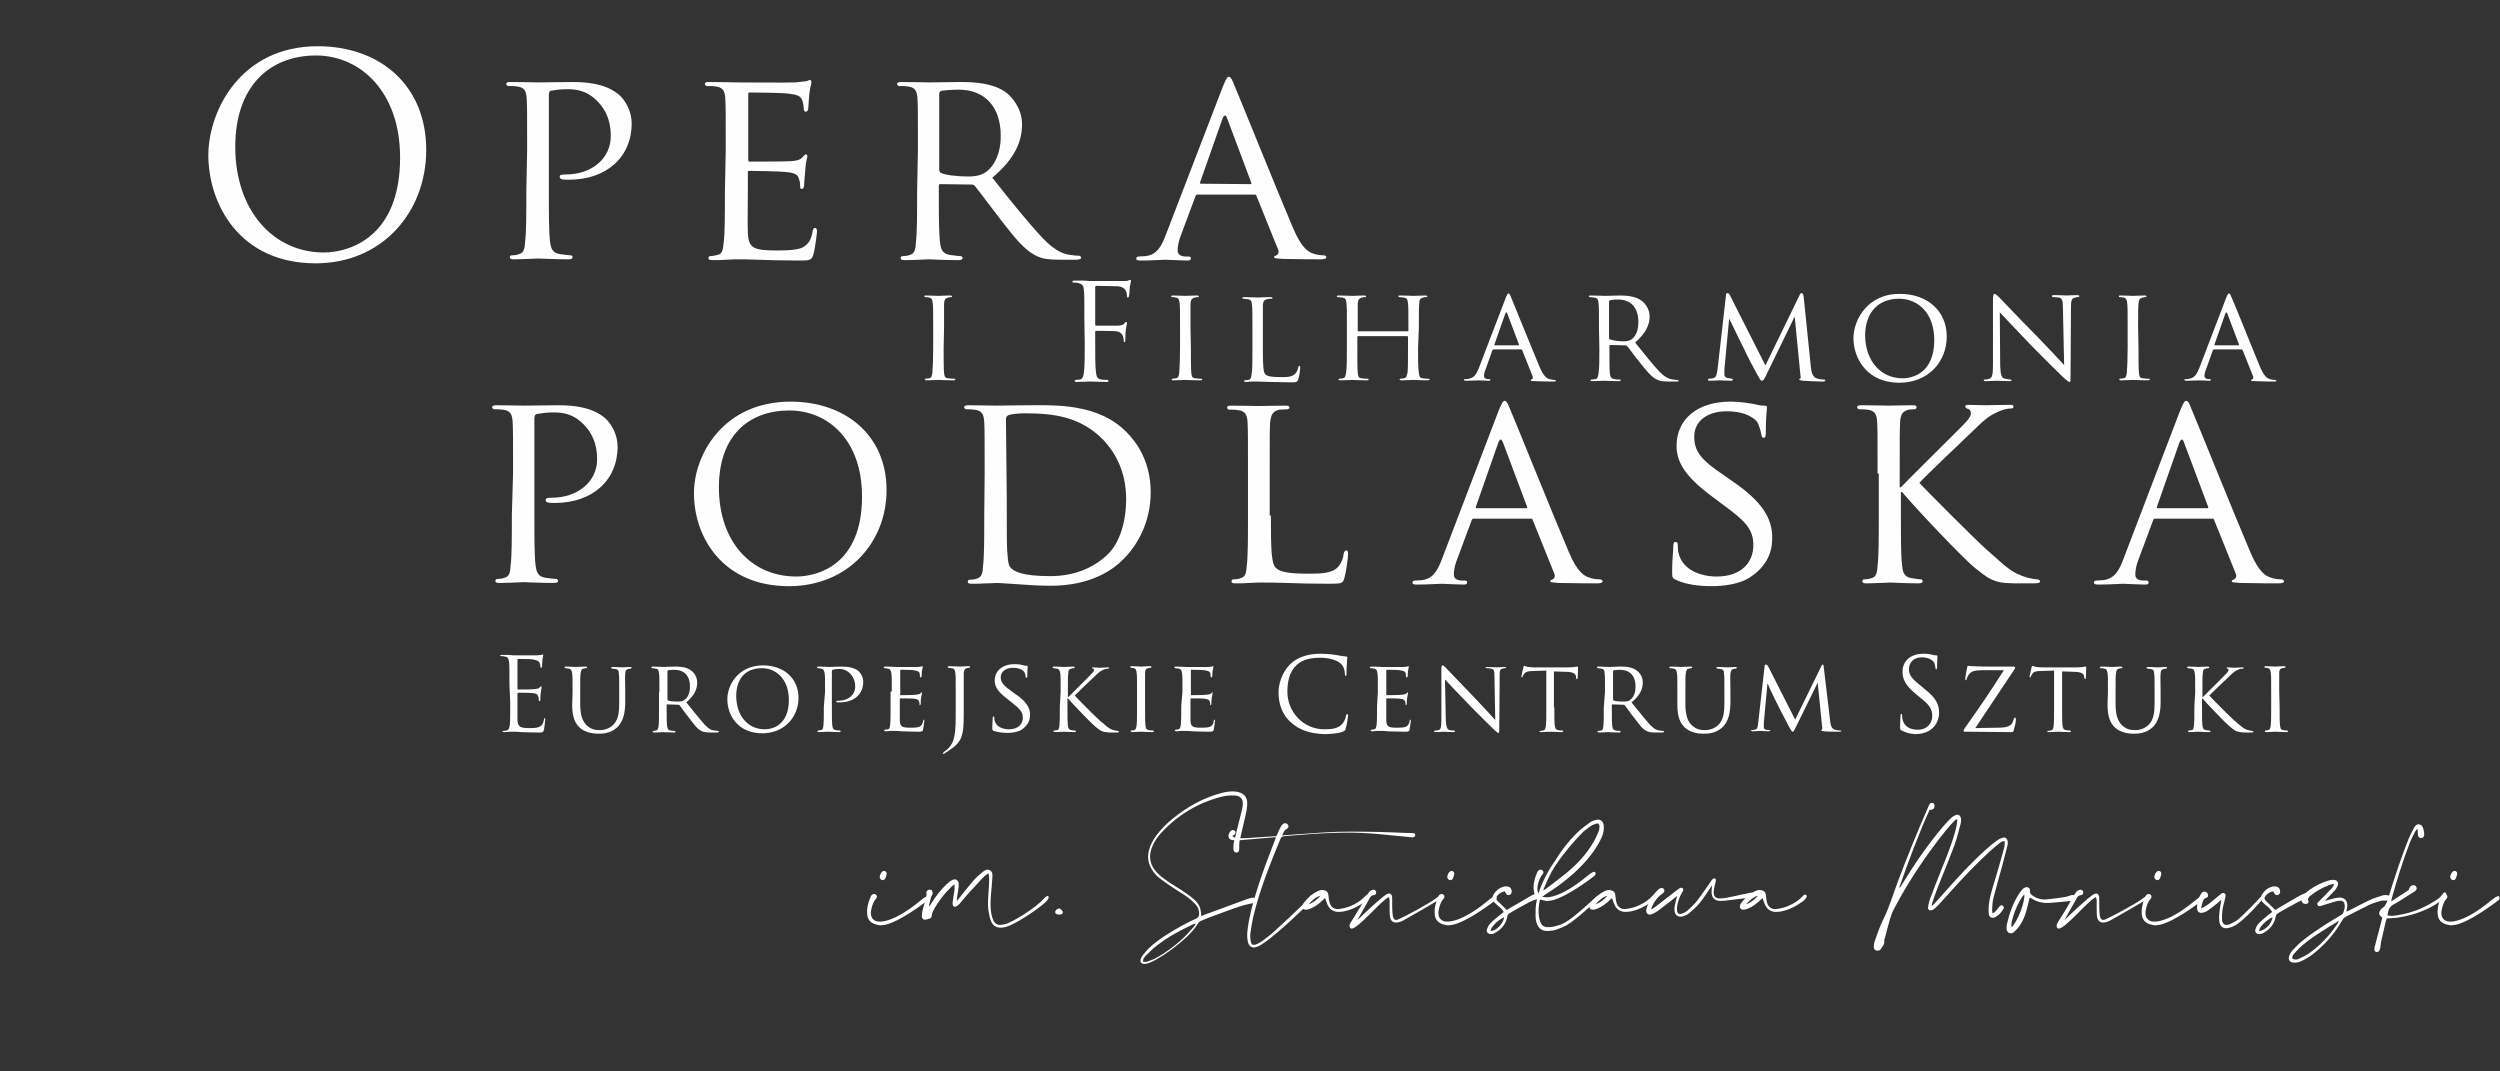 <?xml version="1.0" encoding="utf-8"?>
<!-- Generator: Adobe Illustrator 16.0.0, SVG Export Plug-In . SVG Version: 6.00 Build 0)  -->
<!DOCTYPE svg PUBLIC "-//W3C//DTD SVG 1.1//EN" "http://www.w3.org/Graphics/SVG/1.1/DTD/svg11.dtd">
<svg version="1.1" id="Warstwa_1" xmlns="http://www.w3.org/2000/svg" xmlns:xlink="http://www.w3.org/1999/xlink" x="0px" y="0px"
	 width="700px" height="300px" viewBox="0 0 700 300" enable-background="new 0 0 700 300" xml:space="preserve">
<rect x="0" y="0" width="700" height="300" fill="#333333" stroke="none"/>
<g id="Warstwa_x0020_1">
	<g id="_182505904">
		<g>
			<path fill="#FEFEFE" d="M142.646,191.594c0-4.503,0-5.178-0.113-6.191c-0.112-1.013-0.337-1.463-1.238-1.575
				c-0.225-0.113-0.788-0.113-1.013-0.113c-0.112,0-0.226-0.112-0.226-0.112c0-0.226,0.113-0.226,0.45-0.226
				c0.676,0,1.464,0,2.026,0l1.238,0.113c0.226,0,5.854,0,6.529,0c0.563,0,1.014-0.113,1.238-0.113c0.112,0,0.226-0.112,0.45-0.112
				c0.113,0,0.113,0.112,0.113,0.226c0,0.225-0.113,0.563-0.226,1.351c0,0.338-0.112,1.576-0.112,1.801
				c0,0.113-0.113,0.338-0.226,0.338s-0.225-0.112-0.225-0.338c0-0.225,0-0.675-0.226-1.013c-0.225-0.45-0.45-0.788-2.026-1.014
				c-0.45-0.112-3.603-0.112-3.939-0.112c-0.113,0-0.226,0.112-0.226,0.338v7.88c0,0.226,0,0.338,0.226,0.338
				c0.337,0,3.939,0,4.615-0.112c0.675-0.113,1.126-0.113,1.351-0.451c0.226-0.225,0.338-0.337,0.45-0.337s0.112,0.112,0.112,0.225
				s-0.112,0.676-0.225,1.576c-0.112,0.563-0.112,1.576-0.112,1.801c0,0.226,0,0.563-0.226,0.563c-0.112,0-0.225-0.113-0.225-0.226
				c0-0.338,0-0.563-0.113-1.013c-0.112-0.45-0.338-0.9-1.576-1.014c-0.787-0.112-3.602-0.112-4.052-0.112
				c-0.113,0-0.226,0.112-0.226,0.226v2.477c0,1.013,0,4.277,0,4.84c0.112,1.914,0.563,2.364,3.377,2.364
				c0.788,0,1.914,0,2.702-0.338s1.126-0.9,1.351-2.026c0-0.338,0.112-0.45,0.226-0.45c0.112,0,0.112,0.226,0.112,0.45
				c0,0.226-0.226,2.139-0.338,2.814c-0.225,0.788-0.45,0.788-1.576,0.788c-2.139,0-3.715-0.112-4.728-0.112
				c-1.126-0.113-1.688-0.113-2.139-0.113c-0.113,0-0.563,0-1.126,0s-1.238,0.113-1.576,0.113s-0.45-0.113-0.45-0.226
				s0.112-0.112,0.226-0.112c0.225,0,0.563-0.112,0.9-0.112c0.563-0.113,0.788-0.788,0.9-1.576c0.112-1.238,0.112-3.49,0.112-6.191
				L142.646,191.594L142.646,191.594z"/>
			<path fill="#FEFEFE" d="M160.319,193.733c0-3.827,0-4.502-0.112-5.178s-0.225-1.238-1.013-1.351
				c-0.226,0-0.676-0.113-0.901-0.113c-0.112,0-0.225-0.112-0.225-0.225s0.112-0.226,0.45-0.226c1.126,0,2.589,0.113,2.927,0.113
				c0.226,0,1.688-0.113,2.477-0.113c0.338,0,0.45,0.113,0.45,0.226s-0.112,0.225-0.225,0.225c-0.113,0-0.338,0-0.676,0.113
				c-0.676,0.112-0.788,0.563-0.9,1.351s-0.112,1.463-0.112,5.178v3.378c0,3.489,0.787,4.953,1.801,5.966
				c1.238,1.126,2.251,1.351,3.715,1.351c1.576,0,3.039-0.675,3.939-1.688c1.238-1.463,1.464-3.377,1.464-5.854v-3.039
				c0-3.827,0-4.503-0.112-5.179c0-0.788-0.113-1.238-1.014-1.351c-0.225,0-0.675-0.112-0.9-0.112c-0.112,0-0.225-0.113-0.225-0.226
				s0.112-0.225,0.45-0.225c1.125,0,2.589,0.112,2.701,0.112s1.464-0.112,2.139-0.112c0.338,0,0.45,0.112,0.45,0.225
				s-0.112,0.226-0.225,0.226s-0.338,0-0.676,0.112c-0.675,0.112-0.9,0.563-0.9,1.351c-0.112,0.788,0,1.464,0,5.179v2.589
				c0,2.589-0.338,5.516-2.364,7.317c-1.801,1.575-3.827,1.688-5.178,1.688c-0.788,0-3.49-0.113-5.179-1.688
				c-1.238-1.126-2.139-2.814-2.139-6.417L160.319,193.733L160.319,193.733z"/>
			<path fill="#FEFEFE" d="M184.634,193.733c0-3.827,0-4.502-0.112-5.178c-0.112-0.9-0.226-1.238-1.014-1.351
				c-0.225,0-0.675-0.113-0.9-0.113c-0.112,0-0.225-0.112-0.225-0.225s0.112-0.226,0.45-0.226c1.125,0,2.814,0.113,2.927,0.113
				c0.225,0,2.364-0.113,3.151-0.113c1.576,0,3.378,0.113,4.616,1.126c0.675,0.45,1.688,1.576,1.688,3.377
				c0,1.802-0.788,3.603-3.04,5.517c2.026,2.589,3.828,4.728,5.179,6.304c1.351,1.351,2.139,1.576,2.814,1.576
				c0.563,0.112,0.788,0.112,0.9,0.112s0.225,0.112,0.225,0.225c0,0.113-0.112,0.226-0.675,0.226h-1.576
				c-1.464,0-2.026-0.112-2.702-0.45c-1.125-0.563-1.913-1.688-3.377-3.603c-1.125-1.351-2.139-2.927-2.701-3.603
				c-0.113-0.112-0.226-0.112-0.338-0.112l-3.152-0.112c-0.112,0-0.112,0.112-0.112,0.225v0.563c0,2.363,0,4.277,0.112,5.178
				c0.113,0.788,0.226,1.238,1.014,1.352c0.338,0.112,0.9,0.112,1.125,0.112c0.113,0,0.226,0.112,0.226,0.225
				c0,0.113-0.112,0.226-0.45,0.226c-1.351,0-2.927-0.112-3.039-0.112c0,0-1.688,0.112-2.477,0.112c-0.226,0-0.45-0.112-0.45-0.226
				c0-0.112,0.112-0.225,0.225-0.225c0.226,0,0.563-0.112,0.788-0.112c0.45-0.113,0.563-0.563,0.676-1.352
				c0.112-1.013,0.112-2.927,0.112-5.178v-4.278H184.634L184.634,193.733z M186.886,195.76c0,0.113,0.112,0.226,0.112,0.338
				c0.338,0.226,1.576,0.338,2.814,0.338c0.563,0,1.351,0,1.801-0.45c0.9-0.563,1.576-1.801,1.576-3.715
				c0-3.039-1.576-4.728-4.391-4.728c-0.788,0-1.576,0.112-1.688,0.112c-0.112,0.112-0.225,0.112-0.225,0.338V195.76L186.886,195.76
				z"/>
			<path fill="#FEFEFE" d="M213.677,186.304c5.629,0,9.906,3.489,9.906,9.118c0,5.403-4.053,9.905-10.131,9.905
				c-6.867,0-9.794-5.065-9.794-9.568C203.658,191.82,206.698,186.304,213.677,186.304 M214.127,204.203
				c2.252,0,6.755-1.238,6.755-8.218c0-5.854-3.603-8.894-7.542-8.894c-4.278,0-7.205,2.59-7.205,7.88
				C206.247,200.713,209.625,204.203,214.127,204.203z"/>
			<path fill="#FEFEFE" d="M231.013,193.733c0-3.827,0-4.502-0.112-5.178s-0.226-1.238-1.013-1.351
				c-0.226,0-0.676-0.113-0.901-0.113c-0.112,0-0.225-0.112-0.225-0.225s0.112-0.226,0.45-0.226c1.126,0,2.701,0.113,2.927,0.113
				c0.563,0,2.364-0.113,3.603-0.113c3.151,0,4.39,1.014,4.728,1.352c0.563,0.563,1.238,1.575,1.238,2.927
				c0,3.489-2.589,5.741-6.529,5.741c-0.112,0-0.563,0-0.788,0c-0.112,0-0.225-0.113-0.225-0.226c0-0.226,0.112-0.226,0.675-0.226
				c2.702,0,4.616-1.688,4.616-3.939c0-0.788-0.113-2.364-1.464-3.715s-2.814-1.238-3.377-1.238c-0.45,0-1.126,0.112-1.464,0.226
				c-0.112,0-0.225,0.225-0.225,0.45v9.906c0,2.363,0,4.277,0.112,5.178c0.112,0.788,0.226,1.238,1.014,1.351
				c0.337,0.113,0.9,0.113,1.125,0.113c0.113,0,0.226,0.112,0.226,0.225s-0.112,0.226-0.45,0.226c-1.352,0-3.04-0.113-3.152-0.113
				s-1.688,0.113-2.477,0.113c-0.338,0-0.45-0.113-0.45-0.226s0.112-0.225,0.226-0.225c0.225,0,0.563-0.113,0.788-0.113
				c0.563-0.112,0.563-0.563,0.675-1.351c0.112-1.013,0.112-2.927,0.112-5.178L231.013,193.733L231.013,193.733L231.013,193.733z"/>
			<path fill="#FEFEFE" d="M249.699,193.733c0-3.827,0-4.502-0.112-5.178s-0.225-1.238-1.013-1.351
				c-0.226,0-0.676-0.113-0.901-0.113c-0.112,0-0.225-0.112-0.225-0.225s0.112-0.226,0.45-0.226c1.126,0,2.814,0.113,2.927,0.113
				s5.403,0,5.967,0c0.563,0,1.013-0.113,1.125-0.113c0.113,0,0.226-0.112,0.338-0.112s0.112,0.112,0.112,0.226
				c0,0.112-0.112,0.45-0.225,1.125c0,0.226-0.112,1.352-0.112,1.576c0,0.112-0.113,0.226-0.226,0.226s-0.226-0.113-0.226-0.338
				c0-0.226,0-0.563-0.112-0.9c-0.112-0.45-0.45-0.563-1.688-0.788c-0.45-0.113-3.377-0.113-3.603-0.113
				c-0.112,0-0.112,0.113-0.112,0.226v6.642c0,0.226,0,0.226,0.112,0.226c0.338,0,3.603,0,4.278-0.113
				c0.563-0.112,1.013-0.112,1.238-0.338c0.112-0.225,0.338-0.337,0.338-0.337c0.112,0,0.112,0.112,0.112,0.225
				s-0.112,0.563-0.226,1.351c-0.112,0.451-0.112,1.464-0.112,1.576c0,0.226-0.112,0.45-0.226,0.45
				c-0.112,0-0.112-0.112-0.112-0.225c0-0.226,0-0.563-0.112-0.788c-0.112-0.338-0.338-0.676-1.351-0.788
				c-0.676-0.112-3.378-0.112-3.828-0.112c-0.112,0-0.225,0.112-0.225,0.112v2.026c0,0.9,0,3.715,0,4.165
				c0.112,1.576,0.563,1.914,2.927,1.914c0.676,0,1.801,0,2.477-0.226c0.676-0.338,1.013-0.788,1.126-1.688
				c0.112-0.338,0.112-0.338,0.225-0.338s0.112,0.226,0.112,0.338s-0.225,1.801-0.337,2.364c-0.113,0.675-0.45,0.675-1.464,0.675
				c-1.801,0-3.377-0.112-4.391-0.112c-1.125-0.112-1.688-0.112-2.025-0.112c-0.113,0-0.563,0-1.126,0
				c-0.45,0-1.126,0.112-1.464,0.112c-0.225,0-0.45-0.112-0.45-0.225c0-0.113,0.113-0.226,0.226-0.226
				c0.225,0,0.563-0.112,0.788-0.112c0.563-0.113,0.563-0.563,0.675-1.352c0.113-1.013,0.113-2.927,0.113-5.178v-4.053h0.337
				V193.733z"/>
			<path fill="#FEFEFE" d="M269.85,199.474c0,3.94-0.112,5.403-0.788,7.205c-0.563,1.238-1.576,2.363-3.715,3.715
				c-0.338,0.225-0.788,0.45-1.013,0.675c0,0-0.113,0-0.226,0s-0.112,0-0.112-0.112s0.112-0.225,0.338-0.45
				c0.338-0.226,0.675-0.45,0.9-0.676c1.576-1.575,2.364-2.813,2.364-9.118v-7.092c0-3.827,0-4.503-0.113-5.178
				c-0.112-0.901-0.225-1.238-1.013-1.352c-0.226,0-0.676-0.112-0.9-0.112c-0.113,0-0.226-0.112-0.226-0.225
				c0-0.113,0.112-0.226,0.45-0.226c1.126,0,2.814,0.112,2.927,0.112c0.113,0,1.688-0.112,2.477-0.112
				c0.338,0,0.45,0.112,0.45,0.226c0,0.112-0.112,0.225-0.225,0.225c-0.226,0-0.338,0-0.676,0.112
				c-0.675,0.113-0.788,0.563-0.9,1.352c0,0.788,0,1.463,0,5.178V199.474L269.85,199.474L269.85,199.474z"/>
			<path fill="#FEFEFE" d="M278.18,204.653c-0.338-0.226-0.338-0.226-0.338-1.014c0-1.238,0.113-2.139,0.113-2.589
				c0-0.225,0.112-0.45,0.225-0.45s0.226,0.112,0.226,0.338c0,0.225,0,0.563,0.112,0.9c0.45,1.688,2.251,2.364,4.053,2.364
				c2.477,0,3.827-1.464,3.827-3.265c0-1.688-1.013-2.589-3.152-4.277l-1.125-0.901c-2.702-2.026-3.603-3.489-3.603-5.178
				c0-2.814,2.251-4.615,5.516-4.615c1.014,0,1.914,0.112,2.59,0.338c0.45,0.112,0.675,0.112,0.9,0.112c0.225,0,0.225,0,0.225,0.225
				c0,0.113-0.112,1.014-0.112,2.59c0,0.337,0,0.563-0.225,0.563c-0.113,0-0.226-0.112-0.226-0.338c0-0.338-0.226-1.013-0.338-1.238
				c-0.225-0.338-1.013-1.238-3.265-1.238c-1.801,0-3.377,1.014-3.377,2.589c0,1.576,0.788,2.364,3.265,4.165l0.788,0.563
				c3.039,2.026,4.165,3.827,4.165,5.854c0,1.463-0.563,2.927-2.364,4.165c-1.125,0.676-2.589,0.9-4.053,0.9
				C280.769,205.216,279.306,204.991,278.18,204.653L278.18,204.653z"/>
			<path fill="#FEFEFE" d="M296.98,193.733c0-3.827,0-4.502-0.113-5.178c-0.112-0.676-0.225-1.238-1.013-1.351
				c-0.226,0-0.676-0.113-0.9-0.113c-0.113,0-0.226-0.112-0.226-0.225s0.112-0.226,0.45-0.226c1.126,0,2.702,0.113,2.814,0.113
				c0.226,0,1.688-0.113,2.477-0.113c0.338,0,0.45,0.113,0.45,0.226s-0.112,0.225-0.225,0.225c-0.113,0-0.338,0-0.676,0.113
				c-0.676,0.112-0.9,0.45-0.9,1.351c-0.113,0.788-0.113,1.463-0.113,5.178v1.464h0.113c0.45-0.45,4.84-4.841,5.854-5.854
				c0.788-0.788,1.351-1.351,1.351-1.688s-0.112-0.45-0.338-0.45c-0.112,0-0.225-0.113-0.225-0.226s0.112-0.112,0.338-0.112
				c0.563,0,1.351,0.112,1.801,0.112c0.112,0,1.688-0.112,2.364-0.112c0.225,0,0.338,0.112,0.338,0.112s-0.113,0.226-0.226,0.226
				c-0.338,0-1.013,0.112-1.464,0.338c-1.013,0.45-1.575,1.013-2.589,2.025c-0.675,0.563-4.841,4.616-5.403,5.179
				c0.676,0.788,5.854,5.966,6.867,6.867c2.139,1.801,2.363,2.139,3.602,2.701c0.676,0.226,1.352,0.338,1.576,0.338
				c0.113,0,0.338,0.112,0.338,0.225c0,0.113-0.112,0.226-0.563,0.226h-1.352c-0.787,0-1.238,0-1.688-0.112
				c-1.351-0.113-1.913-0.676-3.039-1.576s-6.416-6.417-7.654-7.88h-0.113v2.364c0,2.363,0,4.277,0.113,5.178
				c0.112,0.788,0.225,1.238,1.013,1.351c0.338,0.113,0.788,0.113,1.013,0.113c0.113,0,0.226,0.112,0.226,0.225
				s-0.112,0.226-0.45,0.226c-1.238,0-2.702-0.113-2.927-0.113c-0.226,0-1.688,0.113-2.477,0.113c-0.226,0-0.45-0.113-0.45-0.226
				s0-0.225,0.225-0.225c0.226,0,0.563-0.113,0.788-0.113c0.563-0.112,0.563-0.563,0.676-1.351c0.112-1.013,0.112-2.927,0.112-5.178
				L296.98,193.733L296.98,193.733L296.98,193.733z"/>
			<path fill="#FEFEFE" d="M320.619,197.899c0,2.363,0,4.277,0.112,5.178c0.112,0.788,0.112,1.238,1.013,1.351
				c0.338,0.113,1.014,0.113,1.126,0.113s0.226,0.112,0.226,0.225s-0.113,0.226-0.45,0.226c-1.464,0-3.04-0.113-3.152-0.113
				s-1.688,0.113-2.477,0.113c-0.225,0-0.45-0.113-0.45-0.226s0.112-0.225,0.226-0.225c0.225,0,0.563-0.113,0.787-0.113
				c0.45-0.112,0.563-0.563,0.676-1.351c0.112-1.013,0.112-2.927,0.112-5.178v-4.278c0-3.827,0-4.503-0.112-5.178
				c-0.112-0.901-0.225-1.238-0.788-1.352c-0.338-0.112-0.563-0.112-0.788-0.112c-0.112,0-0.225-0.112-0.225-0.225
				c0-0.113,0.112-0.226,0.45-0.226c0.9,0,2.364,0.112,2.589,0.112c0.112,0,1.688-0.112,2.477-0.112c0.338,0,0.45,0.112,0.45,0.226
				c0,0.112-0.112,0.225-0.225,0.225c-0.226,0-0.338,0-0.676,0.112c-0.676,0.113-0.9,0.45-0.9,1.352c0,0.788,0,1.463,0,5.178
				V197.899L320.619,197.899z"/>
			<path fill="#FEFEFE" d="M331.088,193.733c0-3.827,0-4.502-0.112-5.178c-0.113-0.788-0.226-1.238-1.014-1.351
				c-0.225,0-0.675-0.113-0.9-0.113c-0.112,0-0.225-0.112-0.225-0.225s0.112-0.226,0.45-0.226c1.125,0,2.813,0.113,2.927,0.113
				c0.112,0,5.403,0,5.966,0c0.563,0,1.014-0.113,1.126-0.113s0.225-0.112,0.338-0.112c0.112,0,0.112,0.112,0.112,0.226
				c0,0.112-0.112,0.45-0.226,1.125c0,0.226-0.112,1.352-0.112,1.576c0,0.112-0.112,0.226-0.225,0.226
				c-0.113,0-0.226-0.113-0.226-0.338c0-0.226,0-0.563-0.112-0.9c-0.113-0.45-0.45-0.563-1.688-0.788
				c-0.45-0.113-3.377-0.113-3.603-0.113c-0.112,0-0.112,0.113-0.112,0.226v6.642c0,0.226,0,0.226,0.112,0.226
				c0.338,0,3.603,0,4.277-0.113c0.563-0.112,1.014-0.112,1.238-0.338c0.226-0.225,0.338-0.337,0.338-0.337
				c0.112,0,0.112,0.112,0.112,0.225s-0.112,0.563-0.225,1.351c-0.112,0.451-0.112,1.464-0.112,1.576c0,0.226-0.113,0.45-0.226,0.45
				s-0.112-0.112-0.112-0.225c0-0.226,0-0.563-0.113-0.788c-0.112-0.338-0.337-0.676-1.351-0.788
				c-0.676-0.112-3.377-0.112-3.827-0.112c-0.112,0-0.226,0.112-0.226,0.112v2.026c0,0.9,0,3.715,0,4.165
				c0.113,1.576,0.563,1.914,2.927,1.914c0.676,0,1.802,0,2.477-0.226c0.676-0.338,1.014-0.788,1.126-1.688
				c0.112-0.338,0.112-0.338,0.226-0.338c0.112,0,0.112,0.226,0.112,0.338s-0.226,1.801-0.338,2.364
				c-0.112,0.675-0.45,0.675-1.463,0.675c-1.802,0-3.378-0.112-4.391-0.112c-1.126-0.112-1.688-0.112-2.026-0.112
				c-0.112,0-0.563,0-1.126,0c-0.563,0-1.125,0.112-1.463,0.112c-0.226,0-0.45-0.112-0.45-0.225c0-0.113,0.112-0.226,0.225-0.226
				c0.226,0,0.563-0.112,0.788-0.112c0.45-0.113,0.563-0.563,0.676-1.352c0.112-1.013,0.112-2.927,0.112-5.178L331.088,193.733
				L331.088,193.733L331.088,193.733z"/>
			<path fill="#FEFEFE" d="M361.483,202.289c-2.814-2.477-3.49-5.741-3.49-8.442c0-1.914,0.676-5.179,3.152-7.768
				c1.688-1.688,4.39-3.039,8.668-3.039c1.125,0,2.701,0.112,4.165,0.337c1.125,0.226,1.913,0.338,2.927,0.451
				c0.338,0,0.338,0.112,0.338,0.337c0,0.226-0.113,0.563-0.113,1.576c-0.112,1.014-0.112,2.477-0.112,2.927
				s-0.112,0.563-0.226,0.563c-0.225,0-0.225-0.226-0.225-0.563c0-1.125-0.45-2.251-1.238-2.927c-1.014-0.9-3.152-1.576-5.741-1.576
				c-3.827,0-5.516,1.126-6.529,2.026c-2.026,1.914-2.589,4.615-2.589,7.542c0,5.404,4.277,10.47,10.356,10.47
				c2.139,0,3.827-0.226,4.953-1.464c0.676-0.675,1.013-1.801,1.126-2.364c0.112-0.337,0.112-0.45,0.338-0.45
				c0.112,0,0.225,0.226,0.225,0.45c0,0.226-0.338,2.702-0.676,3.603c-0.112,0.563-0.225,0.563-0.787,0.9
				c-1.126,0.45-3.378,0.676-5.066,0.676C366.66,205.441,363.734,204.315,361.483,202.289L361.483,202.289z"/>
			<path fill="#FEFEFE" d="M385.797,193.733c0-3.827,0-4.502-0.112-5.178c-0.112-0.788-0.226-1.238-1.013-1.351
				c-0.226,0-0.676-0.113-0.901-0.113c-0.112,0-0.225-0.112-0.225-0.225s0.112-0.226,0.45-0.226c1.126,0,2.814,0.113,2.927,0.113
				s5.403,0,5.966,0c0.563,0,1.014-0.113,1.126-0.113s0.226-0.112,0.338-0.112s0.112,0.112,0.112,0.226
				c0,0.112-0.112,0.45-0.225,1.125c0,0.226-0.113,1.352-0.113,1.576c0,0.112-0.112,0.226-0.225,0.226s-0.226-0.113-0.226-0.338
				c0-0.226,0-0.563-0.112-0.9c-0.112-0.45-0.45-0.563-1.688-0.788c-0.45-0.113-3.377-0.113-3.603-0.113
				c-0.112,0-0.112,0.113-0.112,0.226v6.642c0,0.226,0,0.226,0.112,0.226c0.338,0,3.603,0,4.277-0.113
				c0.563-0.112,1.014-0.112,1.238-0.338c0.226-0.225,0.338-0.337,0.338-0.337c0.113,0,0.113,0.112,0.113,0.225
				s-0.113,0.563-0.226,1.351c-0.112,0.451-0.112,1.464-0.112,1.576c0,0.226-0.113,0.45-0.226,0.45s-0.112-0.112-0.112-0.225
				c0-0.226,0-0.563-0.112-0.788c-0.113-0.338-0.338-0.676-1.352-0.788c-0.675-0.112-3.377-0.112-3.827-0.112
				c-0.112,0-0.112,0.112-0.112,0.112v2.026c0,0.9,0,3.715,0,4.165c0.112,1.576,0.563,1.914,2.927,1.914
				c0.676,0,1.801,0,2.477-0.226c0.676-0.338,1.013-0.788,1.126-1.688c0.112-0.338,0.112-0.338,0.225-0.338s0.112,0.226,0.112,0.338
				s-0.225,1.801-0.337,2.364c-0.113,0.675-0.45,0.675-1.464,0.675c-1.801,0-3.377-0.112-4.39-0.112
				c-1.126-0.112-1.689-0.112-2.026-0.112c-0.113,0-0.563,0-1.126,0c-0.45,0-1.126,0.112-1.464,0.112
				c-0.225,0-0.45-0.112-0.45-0.225c0-0.113,0.113-0.226,0.226-0.226c0.225,0,0.563-0.112,0.788-0.112
				c0.45-0.113,0.563-0.563,0.675-1.352c0.113-1.013,0.113-2.927,0.113-5.178L385.797,193.733L385.797,193.733L385.797,193.733z"/>
			<path fill="#FEFEFE" d="M404.822,201.613c0.113,1.914,0.338,2.59,1.014,2.814c0.45,0.113,1.013,0.113,1.351,0.113
				c0.112,0,0.226,0.112,0.226,0.225s-0.226,0.226-0.451,0.226c-1.463,0-2.363-0.113-2.589-0.113c-0.225,0-1.351,0.113-2.364,0.113
				c-0.225,0-0.45,0-0.45-0.226c0-0.112,0.113-0.225,0.226-0.225c0.226,0,0.676,0,1.013-0.113c0.676-0.225,0.788-0.9,0.788-3.039
				v-13.846c0-1.014,0.113-1.238,0.338-1.238c0.338,0,0.788,0.563,1.014,0.787c0.45,0.45,4.052,4.278,7.88,8.218
				c2.477,2.59,5.065,5.403,5.854,6.304l-0.226-12.157c0-1.576-0.112-2.139-1.013-2.251c-0.45-0.113-1.014-0.113-1.238-0.113
				c-0.113,0-0.226-0.112-0.226-0.225s0.226-0.112,0.563-0.112c1.125,0,2.363,0.112,2.589,0.112c0.338,0,1.126-0.112,2.139-0.112
				c0.225,0,0.45,0,0.45,0.112s-0.112,0.225-0.338,0.225c-0.112,0-0.338,0-0.563,0.113c-0.9,0.112-0.9,0.675-0.9,2.139
				l-0.113,14.184c0,1.576,0,1.688-0.225,1.688c-0.226,0-0.563-0.225-1.914-1.576c-0.225-0.225-3.939-3.827-6.529-6.528
				c-2.927-3.04-5.74-5.967-6.528-6.867L404.822,201.613L404.822,201.613z"/>
			<path fill="#FEFEFE" d="M435.215,197.899c0,2.363,0,4.277,0.113,5.178c0.112,0.788,0.225,1.238,1.013,1.351
				c0.338,0.113,1.014,0.113,1.126,0.113s0.225,0.112,0.225,0.225s-0.112,0.226-0.45,0.226c-1.351,0-2.927-0.113-3.151-0.113
				c-0.113,0-1.802,0.113-2.589,0.113c-0.338,0-0.451-0.113-0.451-0.226s0.113-0.112,0.226-0.112c0.226,0,0.563-0.112,0.788-0.112
				c0.563-0.113,0.676-0.563,0.788-1.352c0.112-1.013,0.112-2.927,0.112-5.178v-10.244l-3.603,0.112
				c-1.575,0-2.139,0.226-2.589,0.788c-0.338,0.45-0.338,0.563-0.45,0.788c-0.112,0.226-0.112,0.226-0.225,0.226
				c-0.113,0-0.113-0.113-0.113-0.226c0-0.225,0.45-2.364,0.563-2.589c0-0.112,0.112-0.45,0.225-0.45s0.45,0.225,1.126,0.338
				c0.788,0.112,1.576,0.112,1.914,0.112h9.455c0.901,0,1.464-0.112,1.688-0.112c0.338-0.113,0.563-0.113,0.788-0.113
				c0.113,0,0.113,0.113,0.113,0.338c0,0.788-0.113,2.477-0.113,2.814c0,0.225-0.112,0.338-0.225,0.338s-0.226-0.113-0.226-0.45
				v-0.226c-0.112-0.788-0.675-1.351-3.039-1.351l-3.152-0.112v10.243l0,0L435.215,197.899z"/>
			<path fill="#FEFEFE" d="M449.4,193.733c0-3.827,0-4.502-0.113-5.178c0-0.9-0.225-1.238-1.013-1.351
				c-0.226,0-0.676-0.113-0.9-0.113c-0.112,0-0.226-0.112-0.226-0.225s0.113-0.226,0.45-0.226c1.126,0,2.814,0.113,2.927,0.113
				c0.226,0,2.364-0.113,3.152-0.113c1.576,0,3.377,0.113,4.615,1.126c0.676,0.45,1.688,1.576,1.688,3.377
				c0,1.802-0.788,3.603-3.151,5.517c2.026,2.589,3.827,4.728,5.178,6.304c1.351,1.351,2.139,1.576,2.814,1.576
				c0.45,0.112,0.788,0.112,0.9,0.112s0.226,0.112,0.226,0.225c0,0.113-0.113,0.226-0.676,0.226h-1.576
				c-1.463,0-2.026-0.112-2.701-0.45c-1.126-0.563-1.914-1.688-3.377-3.603c-1.126-1.351-2.14-2.927-2.702-3.603
				c-0.112-0.112-0.225-0.112-0.338-0.112l-3.151-0.112c-0.113,0-0.113,0.112-0.113,0.225v0.563c0,2.363,0,4.277,0.113,5.178
				c0.112,0.788,0.225,1.238,1.013,1.352c0.338,0.112,0.9,0.112,1.126,0.112c0.112,0,0.225,0.112,0.225,0.225
				c0,0.113-0.112,0.226-0.45,0.226c-1.351,0-2.927-0.112-3.151-0.112c0,0-1.688,0.112-2.477,0.112c-0.226,0-0.45-0.112-0.45-0.226
				c0-0.112,0.112-0.225,0.225-0.225c0.226,0,0.563-0.112,0.788-0.112c0.563-0.113,0.563-0.563,0.676-1.352
				c0.112-1.013,0.112-2.927,0.112-5.178L449.4,193.733L449.4,193.733L449.4,193.733z M451.651,195.76
				c0,0.113,0.112,0.226,0.112,0.338c0.338,0.226,1.576,0.338,2.814,0.338c0.563,0,1.352,0,1.802-0.45
				c0.9-0.563,1.575-1.801,1.575-3.715c0-3.039-1.575-4.728-4.39-4.728c-0.788,0-1.576,0.112-1.688,0.112
				c-0.113,0.112-0.226,0.112-0.226,0.338V195.76L451.651,195.76z"/>
			<path fill="#FEFEFE" d="M469.662,193.733c0-3.827,0-4.502-0.113-5.178c-0.112-0.788-0.225-1.238-1.013-1.351
				c-0.226,0-0.676-0.113-0.9-0.113c-0.112,0-0.226-0.112-0.226-0.225s0.113-0.226,0.45-0.226c1.126,0,2.59,0.113,2.927,0.113
				c0.226,0,1.689-0.113,2.59-0.113c0.337,0,0.45,0.113,0.45,0.226s-0.113,0.225-0.226,0.225s-0.338,0-0.675,0.113
				c-0.676,0.112-0.788,0.563-0.901,1.351c-0.112,0.788-0.112,1.463-0.112,5.178v3.378c0,3.489,0.788,4.953,1.801,5.966
				c1.238,1.126,2.252,1.351,3.715,1.351c1.576,0,3.04-0.675,3.94-1.688c1.238-1.463,1.463-3.377,1.463-5.854v-3.039
				c0-3.827,0-4.503-0.112-5.179c0-0.788-0.112-1.238-1.013-1.351c-0.226,0-0.676-0.112-0.9-0.112c-0.113,0-0.226-0.113-0.226-0.226
				s0.112-0.225,0.45-0.225c1.126,0,2.589,0.112,2.702,0.112c0.112,0,1.463-0.112,2.139-0.112c0.338,0,0.45,0.112,0.45,0.225
				s-0.112,0.226-0.226,0.226c-0.225,0-0.337,0-0.675,0.112c-0.676,0.112-0.788,0.563-0.9,1.351c-0.113,0.788,0,1.464,0,5.179v2.589
				c0,2.589-0.338,5.516-2.364,7.317c-1.802,1.575-3.827,1.688-5.179,1.688c-0.9,0-3.489-0.113-5.178-1.688
				c-1.238-1.126-2.139-2.814-2.139-6.417V193.733L469.662,193.733L469.662,193.733z"/>
			<path fill="#FEFEFE" d="M512.439,201.839c0.112,0.9,0.226,2.139,1.351,2.477c0.788,0.226,1.464,0.226,1.576,0.226
				s0.226,0.112,0.226,0.112c0,0.112-0.226,0.225-0.563,0.225c-0.563,0-3.377,0-4.277-0.112c-0.563-0.112-0.788-0.112-0.788-0.225
				c0-0.113,0.112-0.226,0.112-0.226c0.113,0,0.226-0.45,0.113-0.9l-1.238-12.271l0,0l-6.079,12.383
				c-0.563,1.126-0.676,1.351-0.9,1.351c-0.226,0-0.338-0.225-0.9-1.125c-0.676-1.238-2.252-4.391-2.927-5.629
				c-0.788-1.576-2.814-5.629-3.152-6.642h-0.112l-1.014,10.919c0,0.338,0,0.901,0,1.238c0,0.338,0.226,0.563,0.563,0.676
				c0.45,0.112,0.788,0.112,1.013,0.112c0.112,0,0.226,0.113,0.226,0.113c0,0.112-0.113,0.225-0.45,0.225
				c-1.014,0-2.14-0.112-2.364-0.112c-0.226,0-1.464,0.112-2.139,0.112c-0.226,0-0.45-0.112-0.45-0.225
				c0-0.113,0.112-0.113,0.225-0.113c0.226,0,0.338,0,0.788-0.112c0.9-0.112,0.9-1.013,1.013-1.914l1.802-15.872
				c0-0.225,0.112-0.45,0.338-0.45c0.225,0,0.337,0.112,0.563,0.338l7.654,15.084l7.317-14.972c0.112-0.225,0.226-0.45,0.338-0.45
				c0.226,0,0.338,0.226,0.338,0.676L512.439,201.839L512.439,201.839z"/>
			<path fill="#FEFEFE" d="M532.477,204.541c-0.451-0.226-0.451-0.338-0.451-1.126c0-1.464,0.113-2.589,0.113-3.04
				c0-0.337,0.112-0.45,0.225-0.45c0.226,0,0.226,0.113,0.226,0.338c0,0.226,0,0.676,0.112,1.126
				c0.45,2.139,2.252,2.927,4.277,2.927c2.702,0,4.053-1.914,4.053-3.827c0-1.914-0.788-3.152-3.265-5.065l-1.351-1.126
				c-3.039-2.477-3.715-4.277-3.715-6.191c0-3.039,2.252-5.065,5.854-5.065c1.126,0,1.914,0.112,2.59,0.337
				c0.563,0.113,0.787,0.113,1.013,0.113c0.225,0,0.338,0.112,0.338,0.225c0,0.113-0.113,1.126-0.113,3.04
				c0,0.45-0.112,0.675-0.225,0.675s-0.226-0.112-0.226-0.338c0-0.337-0.225-1.125-0.337-1.463
				c-0.113-0.338-1.014-1.576-3.603-1.576c-1.914,0-3.49,1.238-3.49,3.377c0,1.576,0.788,2.59,3.49,4.729l0.788,0.675
				c3.377,2.59,4.165,4.503,4.165,6.755c0,1.238-0.45,3.377-2.364,4.728c-1.238,0.9-2.814,1.238-4.39,1.238
				C534.953,205.441,533.715,205.216,532.477,204.541L532.477,204.541z"/>
			<path fill="#FEFEFE" d="M559.381,203.753c2.589,0,3.377-0.45,3.939-1.126c0.226-0.338,0.45-1.014,0.563-1.351
				c0.113-0.226,0.113-0.338,0.338-0.338c0.112,0,0.226,0.112,0.226,0.563c0,0.788-0.338,2.139-0.563,2.814
				c-0.112,0.563-0.112,0.676-0.788,0.676c-4.277,0-8.442-0.113-12.833-0.113c-0.337,0-0.45,0-0.45-0.225
				c0-0.112,0-0.338,0.338-0.788c3.827-5.403,7.542-10.807,10.92-16.21h-5.291c-1.351,0-2.814,0-3.603,0.45
				c-0.9,0.45-1.351,1.351-1.463,1.913c-0.113,0.338-0.226,0.451-0.338,0.451c-0.113,0-0.113-0.113-0.113-0.338
				c0-0.338,0.338-2.477,0.563-3.265c0-0.338,0.112-0.45,0.225-0.45c0.226,0,0.45,0.112,1.126,0.112
				c2.364,0.112,3.603,0.112,4.391,0.112h7.092c0.338,0,0.563,0.113,0.563,0.226s0,0.338-0.112,0.45
				c-3.715,5.629-7.317,10.919-11.032,16.548L559.381,203.753L559.381,203.753z"/>
			<path fill="#FEFEFE" d="M577.392,197.899c0,2.363,0,4.277,0.112,5.178c0.113,0.788,0.226,1.238,1.014,1.351
				c0.338,0.113,1.013,0.113,1.125,0.113c0.113,0,0.226,0.112,0.226,0.225s-0.112,0.226-0.45,0.226
				c-1.351,0-2.927-0.113-3.152-0.113c-0.112,0-1.801,0.113-2.589,0.113c-0.338,0-0.45-0.113-0.45-0.226s0.112-0.112,0.226-0.112
				c0.225,0,0.563-0.112,0.788-0.112c0.563-0.113,0.675-0.563,0.787-1.352c0.113-1.013,0.113-2.927,0.113-5.178v-10.244
				l-3.603,0.112c-1.576,0-2.139,0.226-2.477,0.788c-0.338,0.45-0.338,0.563-0.45,0.788c-0.112,0.226-0.112,0.226-0.226,0.226
				c-0.112,0-0.112-0.113-0.112-0.226c0-0.225,0.563-2.364,0.563-2.589c0-0.112,0.113-0.45,0.226-0.45
				c0.226,0,0.45,0.225,1.126,0.338c0.788,0.112,1.576,0.112,1.913,0.112h9.456c0.9,0,1.464-0.112,1.688-0.112
				c0.338-0.113,0.563-0.113,0.788-0.113c0.113,0,0.113,0.113,0.113,0.338c0,0.788-0.113,2.477-0.113,2.814
				c0,0.225-0.112,0.338-0.225,0.338c-0.113,0-0.113-0.113-0.226-0.45v-0.226c-0.112-0.788-0.676-1.351-3.039-1.351l-3.152-0.112
				V197.899L577.392,197.899z"/>
			<path fill="#FEFEFE" d="M590.225,193.733c0-3.827,0-4.502-0.112-5.178c-0.112-0.788-0.226-1.238-1.014-1.351
				c-0.225,0-0.675-0.113-0.9-0.113c-0.112,0-0.225-0.112-0.225-0.225s0.112-0.226,0.45-0.226c1.125,0,2.589,0.113,2.927,0.113
				c0.225,0,1.688-0.113,2.477-0.113c0.338,0,0.45,0.113,0.45,0.226s-0.112,0.225-0.226,0.225c-0.112,0-0.337,0-0.675,0.113
				c-0.676,0.112-0.788,0.563-0.9,1.351c-0.113,0.788-0.113,1.463-0.113,5.178v3.378c0,3.489,0.788,4.953,1.802,5.966
				c1.238,1.126,2.251,1.351,3.715,1.351c1.575,0,3.039-0.675,3.939-1.688c1.238-1.463,1.464-3.377,1.464-5.854v-3.039
				c0-3.827,0-4.503-0.113-5.179c0-0.788-0.225-1.238-1.013-1.351c-0.226,0-0.676-0.112-0.9-0.112c-0.113,0-0.226-0.113-0.226-0.226
				s0.112-0.225,0.45-0.225c1.126,0,2.589,0.112,2.702,0.112c0.225,0,1.463-0.112,2.139-0.112c0.338,0,0.45,0.112,0.45,0.225
				s-0.112,0.226-0.226,0.226c-0.225,0-0.337,0-0.675,0.112c-0.676,0.112-0.9,0.563-0.9,1.351c-0.113,0.788,0,1.464,0,5.179v2.589
				c0,2.589-0.338,5.516-2.364,7.317c-1.801,1.575-3.827,1.688-5.179,1.688c-0.9,0-3.489-0.113-5.178-1.688
				c-1.238-1.126-2.139-2.814-2.139-6.417L590.225,193.733L590.225,193.733L590.225,193.733z"/>
			<path fill="#FEFEFE" d="M614.653,193.733c0-3.827,0-4.502-0.112-5.178c-0.112-0.788-0.226-1.238-1.014-1.351
				c-0.225,0-0.675-0.113-0.9-0.113c-0.112,0-0.225-0.112-0.225-0.225s0.112-0.226,0.45-0.226c1.125,0,2.701,0.113,2.814,0.113
				c0.225,0,1.688-0.113,2.477-0.113c0.337,0,0.45,0.113,0.45,0.226s-0.112,0.225-0.226,0.225c-0.112,0-0.338,0-0.675,0.113
				c-0.676,0.112-0.901,0.45-0.901,1.351c-0.112,0.788-0.112,1.463-0.112,5.178v1.464h0.112c0.451-0.45,4.841-4.841,5.854-5.854
				c0.788-0.788,1.351-1.351,1.351-1.688s-0.112-0.45-0.338-0.45c-0.112,0-0.225-0.113-0.225-0.226s0.112-0.112,0.337-0.112
				c0.563,0,1.352,0.112,1.802,0.112c0.112,0,1.688-0.112,2.363-0.112c0.226,0,0.338,0.112,0.338,0.112s-0.112,0.226-0.225,0.226
				c-0.338,0-1.014,0.112-1.464,0.338c-1.013,0.45-1.576,1.013-2.589,2.025c-0.676,0.563-4.841,4.616-5.403,5.179
				c0.675,0.788,5.854,5.966,6.866,6.867c2.139,1.801,2.364,2.139,3.603,2.701c0.676,0.226,1.351,0.338,1.576,0.338
				c0.112,0,0.338,0.112,0.338,0.225c0,0.113-0.113,0.226-0.563,0.226h-1.351c-0.788,0-1.238,0-1.688-0.112
				c-1.351-0.113-1.914-0.676-3.039-1.576c-1.126-0.9-6.417-6.417-7.655-7.88h-0.112v2.364c0,2.363,0,4.277,0.112,5.178
				c0.112,0.788,0.226,1.238,1.014,1.351c0.337,0.113,0.788,0.113,1.013,0.113c0.112,0,0.226,0.112,0.226,0.225
				s-0.113,0.226-0.45,0.226c-1.238,0-2.702-0.113-2.928-0.113c-0.225,0-1.688,0.113-2.477,0.113c-0.225,0-0.45-0.113-0.45-0.226
				s0.113-0.225,0.226-0.225c0.225,0,0.563-0.113,0.788-0.113c0.563-0.112,0.563-0.563,0.675-1.351
				c0.113-1.013,0.113-2.927,0.113-5.178L614.653,193.733L614.653,193.733L614.653,193.733z"/>
			<path fill="#FEFEFE" d="M638.292,197.899c0,2.363,0,4.277,0.112,5.178c0.113,0.788,0.113,1.238,0.901,1.351
				c0.337,0.113,1.013,0.113,1.125,0.113c0.113,0,0.226,0.112,0.226,0.225s-0.112,0.226-0.45,0.226c-1.464,0-3.04-0.113-3.152-0.113
				s-1.688,0.113-2.477,0.113c-0.225,0-0.45-0.113-0.45-0.226s0.112-0.225,0.226-0.225c0.225,0,0.563-0.113,0.788-0.113
				c0.45-0.112,0.563-0.563,0.675-1.351c0.112-1.013,0.112-2.927,0.112-5.178v-4.278c0-3.827,0-4.503-0.112-5.178
				c-0.112-0.901-0.225-1.238-0.788-1.352c-0.338-0.112-0.563-0.112-0.788-0.112c-0.112,0-0.225-0.112-0.225-0.225
				c0-0.113,0.112-0.226,0.45-0.226c0.9,0,2.364,0.112,2.589,0.112c0.112,0,1.688-0.112,2.477-0.112c0.338,0,0.45,0.112,0.45,0.226
				c0,0.112-0.112,0.225-0.225,0.225c-0.226,0-0.338,0-0.676,0.112c-0.676,0.113-0.9,0.45-0.9,1.352c0,0.788,0,1.463,0,5.178
				L638.292,197.899L638.292,197.899L638.292,197.899z"/>
			<path fill="#FEFEFE" d="M264.221,97.486c0,3.039,0,5.516,0.113,6.866c0.112,1.014,0.225,1.576,1.238,1.576
				c0.563,0.113,1.238,0.113,1.576,0.113c0.225,0,0.337,0.112,0.337,0.225s-0.112,0.226-0.563,0.226
				c-1.801,0-4.053-0.113-4.165-0.113c-0.226,0-2.251,0.113-3.265,0.113c-0.338,0-0.563-0.113-0.563-0.226s0.112-0.225,0.225-0.225
				c0.338,0,0.788-0.113,1.014-0.113c0.675-0.112,0.788-0.788,0.9-1.576c0.112-1.351,0.225-3.827,0.225-6.866v-5.629
				c0-4.84,0-5.854-0.112-6.866c-0.112-1.126-0.338-1.576-1.126-1.688c-0.337-0.113-0.787-0.113-1.013-0.113
				c-0.112,0-0.226-0.112-0.226-0.225c0-0.226,0.113-0.226,0.563-0.226c1.126,0,3.151,0.112,3.377,0.112
				c0.112,0,2.251-0.112,3.265-0.112c0.338,0,0.563,0.112,0.563,0.226c0,0.112-0.112,0.225-0.225,0.225c-0.226,0-0.45,0-0.788,0.113
				c-1.014,0.225-1.126,0.675-1.238,1.688c0,1.013,0,1.913,0,6.866L264.221,97.486L264.221,97.486L264.221,97.486z"/>
			<path fill="#FEFEFE" d="M303.621,89.381c0-5.854,0-6.866-0.113-7.992c-0.112-1.351-0.337-1.801-1.575-2.139
				c-0.338-0.112-1.014-0.112-1.352-0.112c-0.112,0-0.337-0.113-0.337-0.226c0-0.226,0.225-0.338,0.563-0.338c0.9,0,1.801,0,2.701,0
				l1.576,0.112c0.788,0,8.33,0,9.231,0c0.787,0,1.351,0,1.575-0.112c0.226-0.112,0.338-0.225,0.563-0.225
				c0.112,0,0.225,0.112,0.225,0.337c0,0.226-0.225,0.788-0.338,1.689c0,0.337-0.112,2.025-0.225,2.476
				c0,0.226-0.112,0.451-0.338,0.451s-0.226-0.226-0.226-0.451c0-0.337-0.112-1.013-0.337-1.463
				c-0.226-0.563-1.126-1.238-2.477-1.238l-5.741-0.112c-0.226,0-0.338,0.112-0.338,0.45v10.356c0,0.225,0,0.338,0.226,0.338h4.728
				c0.676,0,1.126,0,1.576,0c0.9-0.113,1.463-0.226,1.688-0.676c0.112-0.226,0.225-0.338,0.45-0.338
				c0.112,0,0.225,0.112,0.225,0.338s-0.225,0.9-0.337,2.026c-0.113,0.788-0.113,2.251-0.113,2.477c0,0.338,0,0.788-0.225,0.788
				c-0.226,0-0.226-0.112-0.226-0.338c0-0.338-0.112-0.9-0.225-1.351c-0.226-0.563-0.788-1.238-1.914-1.352
				c-1.013-0.112-4.953-0.112-5.628-0.112c-0.226,0-0.226,0.112-0.226,0.338v3.152c0,3.602,0,6.528,0.226,8.104
				c0.112,1.126,0.337,1.914,1.463,2.026c0.563,0.112,1.351,0.112,1.688,0.112c0.226,0,0.338,0.113,0.338,0.226
				c0,0.225-0.112,0.338-0.563,0.338c-2.026,0-4.503-0.113-4.616-0.113c-0.112,0-2.589,0.113-3.715,0.113
				c-0.45,0-0.563-0.113-0.563-0.338c0-0.112,0.112-0.226,0.338-0.226c0.338,0,0.788-0.112,1.126-0.112
				c0.788-0.112,1.013-1.013,1.125-2.026c0.226-1.576,0.226-4.615,0.226-8.104L303.621,89.381L303.621,89.381L303.621,89.381z"/>
			<path fill="#FEFEFE" d="M333.452,97.486c0,3.039,0,5.516,0.112,6.866c0.112,1.014,0.226,1.576,1.238,1.576
				c0.563,0.113,1.238,0.113,1.576,0.113c0.225,0,0.225,0.112,0.225,0.225s-0.112,0.226-0.563,0.226
				c-1.801,0-4.053-0.113-4.165-0.113c-0.226,0-2.139,0.113-3.265,0.113c-0.338,0-0.563-0.113-0.563-0.226s0.112-0.225,0.225-0.225
				c0.338,0,0.788-0.113,1.014-0.113c0.675-0.112,0.788-0.788,0.9-1.576c0.112-1.351,0.225-3.827,0.225-6.866v-5.629
				c0-4.84,0-5.854-0.112-6.866c-0.112-1.126-0.338-1.576-1.126-1.688c-0.337-0.113-0.787-0.113-1.013-0.113
				c-0.112,0-0.226-0.112-0.226-0.225c0-0.226,0.113-0.226,0.563-0.226c1.126,0,3.151,0.112,3.377,0.112
				c0.112,0,2.251-0.112,3.265-0.112c0.338,0,0.563,0.112,0.563,0.226c0,0.112-0.112,0.225-0.225,0.225c-0.226,0-0.45,0-0.901,0.113
				c-0.9,0.225-1.125,0.675-1.238,1.688c0,1.013,0,1.913,0,6.866L333.452,97.486L333.452,97.486z"/>
			<path fill="#FEFEFE" d="M353.602,97.598c0,4.615,0.113,6.642,0.676,7.205c0.563,0.563,1.688,0.787,4.391,0.787
				c1.688,0,3.151,0,4.053-1.013c0.45-0.45,0.675-1.238,0.787-1.688c0-0.226,0.113-0.45,0.338-0.45c0.113,0,0.226,0.112,0.226,0.563
				c0,0.338-0.226,2.252-0.563,3.152c-0.225,0.788-0.337,0.9-2.025,0.9c-2.364,0-4.278-0.112-5.741-0.112
				c-1.464,0-2.59-0.113-3.603-0.113c-0.112,0-0.788,0-1.351,0c-0.676,0-1.464,0.113-1.914,0.113c-0.338,0-0.563-0.113-0.563-0.226
				s0.112-0.225,0.225-0.225c0.338,0,0.788-0.113,1.014-0.113c0.675-0.112,0.788-0.788,0.9-1.575
				c0.225-1.352,0.225-3.828,0.225-6.867v-5.629c0-4.84,0-5.854-0.112-6.866c-0.112-1.126-0.225-1.576-1.351-1.688
				c-0.226,0-0.9-0.113-1.126-0.113c-0.112,0-0.225-0.112-0.225-0.225c0-0.226,0.112-0.226,0.563-0.226
				c1.576,0,3.603,0.113,3.715,0.113s2.589-0.113,3.603-0.113c0.337,0,0.563,0.113,0.563,0.226s-0.112,0.225-0.338,0.225
				c-0.225,0-0.788,0-1.126,0.113c-1.013,0.225-1.125,0.675-1.238,1.688c0,1.013,0,1.913,0,6.866V97.598L353.602,97.598z"/>
			<path fill="#FEFEFE" d="M397.054,97.486c0,3.039,0,5.516,0.226,6.866c0.112,1.014,0.226,1.576,1.238,1.576
				c0.45,0.113,1.238,0.113,1.464,0.113c0.225,0,0.337,0.112,0.337,0.225s-0.225,0.226-0.563,0.226c-1.688,0-3.94-0.113-4.053-0.113
				s-2.251,0.113-3.265,0.113c-0.337,0-0.563-0.113-0.563-0.226s0.112-0.225,0.226-0.225c0.337,0,0.675-0.113,1.013-0.113
				c0.676-0.112,0.788-0.788,1.013-1.688c0.113-1.351,0.113-3.715,0.113-6.754v-3.152c0-0.112-0.113-0.225-0.226-0.225h-13.733
				c-0.112,0-0.226,0.112-0.226,0.225v3.152c0,3.039,0,5.403,0.113,6.866c0.112,1.014,0.225,1.576,1.238,1.576
				c0.45,0.113,1.238,0.113,1.575,0.113c0.226,0,0.226,0.112,0.226,0.225s-0.112,0.226-0.563,0.226c-1.802,0-3.94-0.113-4.053-0.113
				c-0.226,0-2.252,0.113-3.265,0.113c-0.338,0-0.563-0.113-0.563-0.226s0.112-0.225,0.225-0.225c0.338,0,0.788-0.113,1.014-0.113
				c0.675-0.112,0.788-0.788,0.9-1.576c0.225-1.351,0.225-3.827,0.225-6.866v-5.629c0-4.84,0-5.854-0.112-6.866
				c-0.112-1.126-0.226-1.576-1.351-1.688c-0.226,0-0.788-0.113-1.126-0.113c-0.112,0-0.226-0.112-0.226-0.225
				c0-0.226,0.113-0.226,0.563-0.226c1.576,0,3.603,0.112,3.827,0.112c0.112,0,2.252-0.112,3.265-0.112
				c0.338,0,0.563,0.112,0.563,0.226c0,0.112-0.112,0.225-0.225,0.225c-0.226,0-0.45,0-0.9,0.113
				c-0.901,0.225-1.126,0.675-1.238,1.688c0,1.013,0,1.913,0,6.866v0.676c0,0.225,0.112,0.225,0.225,0.225h13.733
				c0.113,0,0.226,0,0.226-0.225v-0.676c0-4.84,0-5.854-0.112-6.866c-0.113-1.126-0.226-1.576-1.352-1.688
				c-0.337,0-0.9-0.113-1.125-0.113c-0.113,0-0.226-0.112-0.226-0.225c0-0.226,0.112-0.226,0.563-0.226
				c1.464,0,3.603,0.112,3.715,0.112c0.226,0,2.252-0.112,3.265-0.112c0.338,0,0.563,0.112,0.563,0.226
				c0,0.112-0.113,0.225-0.338,0.225c-0.226,0-0.45,0-0.788,0.113c-0.9,0.225-1.126,0.675-1.126,1.688
				c-0.112,1.013-0.112,1.913-0.112,6.866L397.054,97.486L397.054,97.486z"/>
			<path fill="#FEFEFE" d="M421.595,83.415c0.45-1.126,0.563-1.238,0.787-1.238c0.338,0,0.451,0.45,0.788,1.238
				c0.563,1.351,5.854,14.409,7.88,19.249c1.238,2.814,2.026,3.265,2.814,3.49c0.563,0.112,1.014,0.225,1.351,0.225
				c0.226,0,0.451,0.113,0.451,0.226c0,0.225-0.338,0.225-0.788,0.225s-2.927,0-5.179-0.112c-0.676,0-1.126,0-1.126-0.225
				c0-0.113,0.113-0.113,0.226-0.226c0.226-0.112,0.563-0.338,0.338-0.9l-2.927-7.317c-0.113-0.112-0.113-0.225-0.338-0.225h-7.654
				c-0.113,0-0.226,0.112-0.338,0.225l-1.802,5.065c-0.337,0.788-0.563,1.576-0.563,2.14c0,0.563,0.563,0.9,1.126,0.9h0.338
				c0.225,0,0.337,0.112,0.337,0.225c0,0.226-0.225,0.226-0.45,0.226c-0.788,0-2.589-0.112-2.927-0.112s-1.913,0.112-3.377,0.112
				c-0.45,0-0.676-0.112-0.676-0.226c0-0.112,0.113-0.225,0.338-0.225c0.226,0,0.788,0,1.014-0.112
				c1.576-0.226,2.139-1.352,2.814-2.928L421.595,83.415L421.595,83.415z M425.197,96.698c0.113,0,0.113-0.112,0.113-0.226
				l-3.265-8.668c-0.113-0.45-0.338-0.45-0.563,0l-3.039,8.668c0,0.113,0,0.226,0.112,0.226H425.197L425.197,96.698z"/>
			<path fill="#FEFEFE" d="M447.711,91.857c0-4.84,0-5.854-0.113-6.866c-0.112-1.126-0.225-1.576-1.351-1.688
				c-0.225,0-0.9-0.113-1.126-0.113c-0.112,0-0.225-0.112-0.225-0.225c0-0.226,0.112-0.226,0.563-0.226
				c1.576,0,3.715,0.112,3.94,0.112c0.337,0,3.151-0.112,4.165-0.112c2.026,0,4.503,0.226,6.078,1.464
				c0.788,0.563,2.252,2.139,2.252,4.39c0,2.364-1.014,4.616-4.053,7.317c2.702,3.377,4.953,6.191,6.867,8.218
				c1.688,1.688,2.814,2.026,3.715,2.139c0.675,0.112,1.013,0.112,1.238,0.112c0.225,0,0.337,0.113,0.337,0.226
				c0,0.225-0.225,0.225-0.787,0.225h-2.026c-1.802,0-2.702-0.225-3.49-0.675c-1.463-0.788-2.589-2.252-4.503-4.615
				c-1.463-1.688-2.813-3.828-3.602-4.615c-0.113-0.113-0.226-0.226-0.45-0.226l-4.278-0.112c-0.112,0-0.225,0.112-0.225,0.225
				v0.788c0,3.039,0,5.516,0.112,6.867c0.112,1.013,0.338,1.576,1.351,1.688c0.45,0.112,1.238,0.112,1.464,0.112
				c0.225,0,0.225,0.112,0.225,0.226c0,0.112-0.112,0.225-0.563,0.225c-1.688,0-3.94-0.112-4.053-0.112c0,0-2.251,0.112-3.265,0.112
				c-0.338,0-0.563-0.112-0.563-0.225c0-0.113,0.112-0.226,0.338-0.226c0.338,0,0.675-0.112,1.013-0.112
				c0.676-0.112,0.788-0.788,0.9-1.688c0.226-1.352,0.226-3.828,0.226-6.867L447.711,91.857L447.711,91.857L447.711,91.857z
				 M450.525,94.559c0,0.225,0.113,0.338,0.226,0.45c0.45,0.225,2.139,0.563,3.603,0.563c0.788,0,1.688,0,2.477-0.563
				c1.125-0.788,1.913-2.364,1.913-4.841c0-4.053-2.139-6.304-5.628-6.304c-1.014,0-2.026,0.112-2.364,0.225
				c-0.112,0.113-0.225,0.226-0.225,0.338L450.525,94.559L450.525,94.559z"/>
			<path fill="#FEFEFE" d="M507.035,102.664c0.112,1.126,0.338,2.814,1.576,3.265c1.013,0.338,1.688,0.338,2.139,0.338
				c0.112,0,0.338,0.112,0.338,0.226c0,0.225-0.338,0.337-0.676,0.337c-0.788,0-4.503-0.112-5.628-0.225
				c-0.788-0.112-1.014-0.226-1.014-0.338s0.112-0.225,0.226-0.225c0.225,0,0.225-0.563,0.112-1.126l-1.576-16.098h-0.112
				l-7.88,16.21c-0.676,1.464-0.9,1.576-1.238,1.576s-0.45-0.338-1.126-1.464c-0.9-1.575-3.039-5.628-3.827-7.43
				c-1.014-1.913-3.603-7.43-4.277-8.668h0.112l-1.351,14.297c0,0.563,0,1.126,0,1.576s0.337,0.788,0.787,0.9
				c0.563,0.112,1.126,0.226,1.352,0.226c0.112,0,0.225,0.112,0.225,0.225c0,0.226-0.225,0.338-0.563,0.338
				c-1.238,0-2.814-0.112-3.039-0.112c-0.226,0-1.802,0.112-2.814,0.112c-0.338,0-0.563-0.112-0.563-0.338
				c0-0.112,0.113-0.225,0.338-0.225c0.226,0,0.45,0,1.014-0.113c1.125-0.225,1.125-1.351,1.351-2.589l2.364-20.713
				c0-0.338,0.112-0.563,0.337-0.563c0.226,0,0.451,0.112,0.676,0.45l10.019,19.813l9.568-19.7c0.113-0.338,0.338-0.563,0.563-0.563
				c0.225,0,0.45,0.225,0.563,0.9L507.035,102.664L507.035,102.664z"/>
			<path fill="#FEFEFE" d="M532.026,82.289c7.43,0,13.059,4.615,13.059,11.933c0,7.092-5.179,12.945-13.283,12.945
				c-9.006,0-12.833-6.754-12.833-12.495C518.968,89.606,522.907,82.177,532.026,82.289 M532.701,105.928
				c2.927,0,8.894-1.576,8.894-10.694c0-7.654-4.616-11.595-9.906-11.595c-5.403,0-9.456,3.49-9.456,10.356
				C522.345,101.201,526.736,105.928,532.701,105.928L532.701,105.928z"/>
			<path fill="#FEFEFE" d="M560.056,102.439c0.112,2.589,0.338,3.377,1.351,3.603c0.563,0.112,1.352,0.225,1.576,0.225
				c0.113,0,0.226,0.112,0.226,0.226c0,0.225-0.226,0.225-0.563,0.225c-1.801,0-3.151-0.112-3.489-0.112s-1.688,0.112-3.152,0.112
				c-0.337,0-0.563,0-0.563-0.225c0-0.113,0.112-0.226,0.226-0.226c0.225,0,0.9,0,1.351-0.225c0.788-0.226,1.013-1.126,1.013-3.94
				V83.865c0-1.351,0.226-1.576,0.45-1.576c0.338,0,1.014,0.676,1.352,1.014c0.563,0.563,5.29,5.628,10.469,10.807
				c3.265,3.377,6.754,7.092,7.654,8.104l-0.337-15.984c0-2.026-0.226-2.814-1.238-2.927c-0.563-0.113-1.352-0.113-1.576-0.113
				c-0.226,0-0.226-0.225-0.226-0.338c0-0.225,0.226-0.225,0.676-0.225c1.576,0,3.039,0.112,3.489,0.112
				c0.338,0,1.464-0.112,2.814-0.112c0.338,0,0.676,0.112,0.676,0.225c0,0.113-0.112,0.338-0.338,0.338c-0.112,0-0.45,0-0.788,0.113
				c-1.126,0.225-1.238,0.9-1.238,2.813l-0.112,18.574c0,2.026,0,2.252-0.226,2.252c-0.338,0-0.675-0.226-2.477-1.914
				c-0.338-0.338-5.065-4.953-8.555-8.556c-3.828-4.052-7.543-7.88-8.556-9.005L560.056,102.439z"/>
			<path fill="#FEFEFE" d="M598.781,97.486c0,3.039,0,5.516,0.112,6.866c0.112,1.014,0.226,1.576,1.238,1.576
				c0.563,0.113,1.238,0.113,1.576,0.113c0.225,0,0.225,0.112,0.225,0.225s-0.112,0.226-0.563,0.226
				c-1.801,0-4.053-0.113-4.165-0.113c-0.226,0-2.139,0.113-3.265,0.113c-0.338,0-0.563-0.113-0.563-0.226s0.112-0.225,0.225-0.225
				c0.338,0,0.788-0.113,1.014-0.113c0.675-0.112,0.788-0.788,0.9-1.576c0.112-1.351,0.225-3.827,0.225-6.866v-5.629
				c0-4.84,0-5.854-0.112-6.866c-0.112-1.126-0.338-1.576-1.126-1.688c-0.337-0.113-0.787-0.113-1.013-0.113
				c-0.112,0-0.226-0.112-0.226-0.225c0-0.226,0.113-0.226,0.563-0.226c1.126,0,3.151,0.112,3.377,0.112
				c0.112,0,2.251-0.112,3.265-0.112c0.338,0,0.563,0.112,0.563,0.226c0,0.112-0.112,0.225-0.225,0.225c-0.226,0-0.45,0-0.788,0.113
				c-1.014,0.225-1.126,0.675-1.238,1.688c-0.113,1.013-0.113,1.913-0.113,6.866L598.781,97.486L598.781,97.486z"/>
			<path fill="#FEFEFE" d="M623.321,83.415c0.45-1.126,0.563-1.238,0.788-1.238c0.338,0,0.45,0.45,0.788,1.238
				c0.675,1.351,5.854,14.409,7.88,19.249c1.238,2.814,2.026,3.265,2.814,3.49c0.45,0.112,1.013,0.225,1.351,0.225
				c0.226,0,0.45,0.113,0.45,0.226c0,0.225-0.338,0.225-0.788,0.225c-0.563,0-2.927,0-5.178-0.112c-0.676,0-1.126,0-1.126-0.225
				c0-0.113,0.112-0.113,0.226-0.226c0.225-0.112,0.563-0.338,0.337-0.9l-2.927-7.317c-0.112-0.112-0.112-0.225-0.338-0.225h-7.654
				c-0.112,0-0.226,0.112-0.338,0.225l-1.801,5.065c-0.338,0.788-0.563,1.576-0.563,2.14c0,0.563,0.563,0.9,1.125,0.9h0.338
				c0.226,0,0.338,0.112,0.338,0.225c0,0.226-0.226,0.226-0.45,0.226c-0.788,0-2.589-0.112-2.927-0.112s-1.914,0.112-3.377,0.112
				c-0.451,0-0.676-0.112-0.676-0.226c0-0.112,0.112-0.225,0.338-0.225c0.225,0,0.788,0,1.013-0.112
				c1.576-0.226,2.139-1.352,2.814-2.928L623.321,83.415L623.321,83.415z M626.811,96.698c0.112,0,0.112-0.112,0.112-0.226
				l-3.265-8.668c-0.226-0.45-0.338-0.45-0.563,0l-3.039,8.668c0,0.113,0,0.226,0.112,0.226H626.811z"/>
			<path fill="#FEFEFE" d="M143.658,132.495c0-10.243,0-12.045-0.112-14.184c-0.112-2.251-0.563-3.377-2.814-3.603
				c-0.563-0.112-1.688-0.112-2.364-0.112c-0.225,0-0.563-0.338-0.563-0.563c0-0.338,0.338-0.563,1.126-0.563
				c3.151,0,7.43,0.113,7.88,0.113c1.576,0,6.642-0.113,9.681-0.113c8.78,0,11.82,2.702,13.059,3.715
				c1.575,1.464,3.377,4.391,3.377,7.881c0,9.455-7.092,15.76-17.562,15.76c-0.45,0-1.575,0-1.913-0.113
				c-0.338,0-0.676-0.337-0.676-0.675c0-0.563,0.45-0.676,1.688-0.676c7.43,0,12.721-4.615,12.721-10.694
				c0-2.139-0.226-6.416-3.94-10.019c-3.602-3.603-7.654-3.152-9.23-3.152c-1.126,0-3.151,0.338-3.827,0.45
				c-0.338,0.113-0.563,0.563-0.563,1.238v26.904c0,6.305,0,11.482,0.337,14.185c0.226,1.913,0.676,3.151,2.702,3.489
				c1.013,0.112,2.364,0.338,3.039,0.338c0.338,0,0.563,0.338,0.563,0.563c0,0.338-0.338,0.563-1.126,0.563
				c-3.715,0-8.218-0.226-8.556-0.226c-0.225,0-4.615,0.226-6.754,0.226c-0.676,0-1.126-0.113-1.126-0.563
				c0-0.225,0.112-0.563,0.563-0.563c0.675,0,1.575-0.112,2.025-0.338c1.352-0.338,1.576-1.576,1.688-3.489
				c0.338-2.702,0.338-7.88,0.338-14.185L143.658,132.495L143.658,132.495L143.658,132.495z"/>
			<path fill="#FEFEFE" d="M221.332,112.458c15.31,0,26.904,9.344,26.904,24.766c0,14.634-10.807,26.904-27.354,26.904
				c-18.687,0-26.566-13.959-26.566-25.892C194.202,127.542,202.42,112.458,221.332,112.458 M222.908,161.426
				c6.078,0,18.461-3.265,18.461-22.401c0-15.872-9.568-24.09-20.375-24.09c-11.37,0-19.7,7.092-19.7,21.501
				C201.294,151.857,210.526,161.426,222.908,161.426z"/>
			<path fill="#FEFEFE" d="M275.703,132.495c0-10.243,0-12.045-0.112-14.184c-0.112-2.251-0.563-3.377-2.814-3.603
				c-0.563-0.112-1.688-0.112-2.251-0.112c-0.226,0-0.563-0.338-0.563-0.563c0-0.338,0.338-0.563,1.126-0.563
				c3.152,0,7.542,0.113,7.88,0.113c0.788,0,5.065-0.113,9.118-0.113c6.867,0,19.362-0.675,27.354,7.543
				c3.377,3.377,6.755,8.893,6.755,16.772c0,8.33-3.603,14.635-7.43,18.574c-2.927,3.039-9.118,7.655-20.601,7.655
				c-2.927,0-6.642-0.226-9.568-0.45c-2.927-0.226-5.291-0.338-5.517-0.338c-0.112,0-1.463,0.112-2.813,0.112
				c-1.464,0.112-3.04,0.112-4.165,0.112c-0.788,0-1.126-0.112-1.126-0.563c0-0.226,0.112-0.563,0.563-0.563
				c0.676,0,1.576-0.113,2.026-0.338c1.351-0.338,1.576-1.576,1.688-3.49c0.338-2.701,0.338-7.88,0.338-14.184L275.703,132.495
				L275.703,132.495L275.703,132.495z M281.895,139.7c0,6.979,0,13.058,0.112,14.296c0.113,1.576,0.226,4.053,0.788,4.729
				c0.901,1.238,3.265,2.589,11.258,2.589c6.304,0,11.819-2.026,15.984-5.966c3.603-3.377,5.291-9.568,5.291-15.647
				c0-8.33-3.715-13.733-6.417-16.548c-6.416-6.529-13.846-7.43-22.176-7.43c-1.351,0-3.49,0.225-4.165,0.45
				c-0.676,0.226-0.9,0.563-0.9,1.351L281.895,139.7L281.895,139.7z"/>
			<path fill="#FEFEFE" d="M355.854,144.315c0,9.681,0.112,13.733,1.463,14.747c1.126,1.125,3.715,1.575,9.118,1.575
				c3.603,0,6.643-0.112,8.218-1.913c0.9-1.014,1.464-2.364,1.576-3.715c0.112-0.45,0.338-0.9,0.788-0.9
				c0.338,0,0.45,0.338,0.45,1.013c0,0.788-0.45,4.615-1.013,6.642c-0.45,1.576-0.676,1.688-4.391,1.688
				c-4.841,0-8.668-0.112-11.819-0.225c-3.152-0.113-5.404-0.113-7.543-0.113c-0.338,0-1.576,0-2.814,0.113
				c-1.463,0.112-2.813,0.112-3.939,0.112c-0.788,0-1.126-0.112-1.126-0.563c0-0.226,0.113-0.563,0.563-0.563
				c0.675,0,1.575-0.112,2.025-0.338c1.352-0.337,1.576-1.575,1.689-3.489c0.337-2.702,0.337-7.88,0.337-14.184v-11.595
				c0-10.244,0-12.045-0.112-14.185c-0.112-2.251-0.563-3.377-2.814-3.602c-0.563-0.113-1.688-0.113-2.363-0.113
				c-0.226,0-0.563-0.337-0.563-0.563c0-0.45,0.338-0.563,1.126-0.563c3.152,0,7.43,0.112,7.654,0.112
				c0.338,0,5.403-0.112,7.543-0.112c0.788,0,1.125,0.112,1.125,0.563c0,0.226-0.337,0.45-0.563,0.45
				c-0.45,0-1.576,0.112-2.251,0.112c-1.914,0.451-2.364,1.464-2.59,3.715c-0.112,2.026-0.112,3.94-0.112,14.185v11.819l0,0
				L355.854,144.315z"/>
			<path fill="#FEFEFE" d="M419.681,114.822c0.9-2.139,1.238-2.59,1.576-2.59c0.675,0,1.013,1.014,1.576,2.364
				c1.238,2.814,12.157,29.944,16.435,39.963c2.477,5.854,4.391,6.754,5.854,7.204c1.014,0.338,1.914,0.45,2.702,0.45
				c0.338,0,0.9,0.113,0.9,0.563s-0.788,0.563-1.576,0.563c-1.013,0-6.078,0-10.694-0.112c-1.351-0.113-2.363-0.113-2.363-0.45
				c0-0.338,0.112-0.338,0.45-0.45c0.338-0.113,1.126-0.676,0.675-1.689l-6.078-15.084c-0.113-0.338-0.226-0.338-0.676-0.338h-15.76
				c-0.338,0-0.563,0.112-0.675,0.563l-3.94,10.581c-0.676,1.576-1.013,3.265-1.013,4.503c0,1.351,1.238,1.688,2.363,1.688h0.676
				c0.563,0,0.676,0.226,0.676,0.563c0,0.451-0.45,0.563-1.014,0.563c-1.576,0-5.291-0.226-6.078-0.226
				c-0.676,0-4.166,0.226-6.867,0.226c-0.9,0-1.351-0.112-1.351-0.563c0-0.337,0.337-0.563,0.675-0.563
				c0.45,0,1.576-0.112,1.914-0.112c3.152-0.338,4.503-2.702,5.741-6.079L419.681,114.822L419.681,114.822z M427.335,142.289
				c0.338,0,0.338-0.112,0.226-0.45l-6.754-18.011c-0.45-1.014-0.788-1.014-1.238,0l-6.304,18.011c-0.113,0.338,0,0.45,0.225,0.45
				H427.335L427.335,142.289z"/>
			<path fill="#FEFEFE" d="M469.212,162.327c-1.014-0.451-1.014-0.676-1.014-2.477c0-3.265,0.338-5.854,0.338-6.979
				c0-0.676,0.112-1.126,0.563-1.126s0.676,0.226,0.676,0.788s0,1.576,0.226,2.364c1.125,4.728,6.191,6.528,10.693,6.528
				c6.755,0,10.244-3.827,10.244-8.78c0-4.728-2.589-6.979-8.556-11.369l-3.151-2.364c-7.43-5.516-9.794-9.568-9.794-14.071
				c0-7.655,6.079-12.383,15.085-12.383c2.701,0,5.403,0.45,7.092,0.788c1.351,0.338,1.801,0.338,2.363,0.338
				c0.563,0,0.788,0.112,0.788,0.45s-0.337,2.477-0.337,6.979c0,1.013-0.113,1.576-0.563,1.576s-0.563-0.338-0.675-0.901
				c-0.113-0.788-0.676-2.589-1.014-3.265c-0.45-0.787-2.701-3.264-8.78-3.264c-4.953,0-9.006,2.477-9.006,7.092
				c0,4.277,2.026,6.642,8.78,11.145l1.914,1.351c8.218,5.629,11.145,10.244,11.145,15.872c0,3.94-1.464,7.993-6.417,11.145
				c-2.813,1.802-7.092,2.364-10.807,2.364C475.966,164.128,471.913,163.677,469.212,162.327L469.212,162.327z"/>
			<path fill="#FEFEFE" d="M525.722,132.495c0-10.243,0-12.045-0.112-14.184c-0.112-2.251-0.563-3.377-2.814-3.603
				c-0.563-0.112-1.688-0.112-2.251-0.112c-0.226,0-0.563-0.338-0.563-0.563c0-0.338,0.338-0.563,1.126-0.563
				c3.152,0,7.317,0.113,7.655,0.113c0.675,0,4.728-0.113,6.754-0.113c0.788,0,1.126,0.113,1.126,0.563
				c0,0.225-0.226,0.563-0.563,0.563c-0.45,0-0.9,0-1.688,0.112c-1.688,0.451-2.251,1.352-2.364,3.603
				c-0.112,2.026-0.112,3.94-0.112,14.184v3.94h0.338c1.126-1.238,13.283-13.283,15.872-15.872c1.914-1.914,3.715-3.603,3.715-4.729
				c0-0.9-0.338-1.238-0.9-1.351c-0.338-0.112-0.676-0.45-0.676-0.676c0-0.338,0.338-0.45,0.788-0.45
				c1.464,0,3.49,0.112,5.066,0.112c0.45,0,4.84-0.112,6.642-0.112c0.788,0,1.013,0.112,1.013,0.45s-0.112,0.563-0.676,0.563
				c-1.013,0-2.477,0.337-3.827,1.013c-2.814,1.238-4.165,2.702-7.092,5.516c-1.688,1.576-13.396,12.721-14.747,14.297
				c1.688,1.914,15.985,16.21,18.8,18.687c5.741,5.065,6.529,5.967,9.794,7.317c1.688,0.675,3.715,1.013,4.277,1.013
				s0.9,0.226,0.9,0.563c0,0.337-0.338,0.563-1.576,0.563h-3.489c-1.914,0-3.152,0-4.729-0.112c-3.602-0.338-5.29-1.688-8.217-4.053
				c-3.152-2.364-17.336-17.448-20.601-21.389h-0.338v6.417c0,6.304,0,11.481,0.338,14.184c0.225,1.914,0.563,3.152,2.589,3.489
				c1.013,0.113,2.026,0.338,2.589,0.338c0.45,0,0.563,0.338,0.563,0.563c0,0.337-0.338,0.563-1.126,0.563
				c-3.377,0-7.542-0.226-7.88-0.226c-0.563,0-4.615,0.226-6.754,0.226c-0.676,0-1.126-0.112-1.126-0.563
				c0-0.226,0.112-0.563,0.563-0.563c0.676,0,1.576-0.112,2.026-0.338c1.351-0.337,1.576-1.575,1.688-3.489
				c0.338-2.701,0.338-7.88,0.338-14.184v-11.595l0,0h-0.338V132.495z"/>
			<path fill="#FEFEFE" d="M610.488,114.822c0.9-2.139,1.238-2.59,1.576-2.59c0.788,0,1.013,1.014,1.576,2.364
				c1.238,2.814,12.157,29.944,16.435,39.963c2.477,5.854,4.391,6.754,5.854,7.204c1.014,0.338,1.914,0.45,2.702,0.45
				c0.338,0,0.9,0.113,0.9,0.563s-0.788,0.563-1.576,0.563c-1.013,0-6.078,0-10.693-0.112c-1.352-0.113-2.364-0.113-2.364-0.45
				c0-0.338,0.112-0.338,0.45-0.45c0.338-0.113,1.126-0.676,0.676-1.689l-6.079-15.084c-0.112-0.338-0.226-0.338-0.676-0.338h-15.76
				c-0.338,0-0.563,0.112-0.675,0.563l-3.94,10.581c-0.676,1.576-1.013,3.265-1.013,4.503c0,1.351,1.125,1.688,2.363,1.688h0.676
				c0.563,0,0.676,0.226,0.676,0.563c0,0.451-0.338,0.563-1.014,0.563c-1.576,0-5.291-0.226-6.079-0.226
				c-0.675,0-4.165,0.226-6.866,0.226c-0.9,0-1.351-0.112-1.351-0.563c0-0.337,0.337-0.563,0.675-0.563
				c0.45,0,1.576-0.112,1.914-0.112c3.151-0.338,4.503-2.702,5.741-6.079L610.488,114.822L610.488,114.822z M618.03,142.289
				c0.338,0,0.338-0.112,0.226-0.45l-6.755-18.011c-0.337-1.014-0.787-1.014-1.238,0l-6.304,18.011c-0.112,0.338,0,0.45,0.226,0.45
				H618.03z"/>
			<path fill="#FEFEFE" d="M88.949,12.946c17.448,0,30.394,10.919,30.394,29.043c0,17.336-12.27,31.744-30.956,31.744
				c-21.276,0-30.057-16.548-30.057-30.394C58.443,30.732,67.561,12.946,88.949,12.946 M90.638,70.694
				c6.979,0,21.389-4.053,21.389-26.566c0-18.574-11.258-28.593-23.527-28.593c-12.945,0-22.627,8.555-22.627,25.554
				C65.872,59.099,76.679,70.694,90.638,70.694L90.638,70.694z"/>
			<path fill="#FEFEFE" d="M147.599,41.989c0-10.244,0-12.045-0.113-14.185c-0.112-2.251-0.563-3.377-2.813-3.602
				c-0.563-0.113-1.689-0.113-2.364-0.113c-0.226,0-0.563-0.337-0.563-0.563c0-0.45,0.338-0.563,1.126-0.563
				c3.152,0,7.43,0.112,7.88,0.112c1.464,0,6.642-0.112,9.682-0.112c8.78,0,11.819,2.701,13.058,3.715
				c1.576,1.463,3.377,4.39,3.377,7.88c0,9.456-7.092,15.76-17.561,15.76c-0.45,0-1.576,0-1.914-0.112
				c-0.338,0-0.675-0.338-0.675-0.676c0-0.563,0.337-0.676,1.688-0.676c7.43,0,12.607-4.615,12.607-10.694
				c0-2.139-0.225-6.416-3.939-10.019c-3.603-3.602-7.655-3.151-9.231-3.151c-1.125,0-3.151,0.337-3.827,0.45
				c-0.112,0.112-0.338,0.563-0.338,1.238V53.47c0,6.305,0,11.482,0.338,14.185c0.226,1.913,0.676,3.151,2.702,3.489
				c1.013,0.112,2.363,0.338,3.039,0.338c0.45,0,0.563,0.338,0.563,0.563c0,0.338-0.337,0.563-1.125,0.563
				c-3.715,0-8.218-0.226-8.556-0.226c-0.226,0-4.615,0.226-6.754,0.226c-0.676,0-1.126-0.113-1.126-0.563
				c0-0.225,0.112-0.563,0.563-0.563c0.676,0,1.576-0.112,2.026-0.338c1.351-0.338,1.576-1.576,1.688-3.489
				c0.338-2.702,0.338-7.88,0.338-14.185L147.599,41.989L147.599,41.989z"/>
			<path fill="#FEFEFE" d="M203.208,41.989c0-10.244,0-12.045-0.112-14.185c-0.113-2.251-0.563-3.377-2.814-3.602
				c-0.563-0.113-1.688-0.113-2.364-0.113c-0.225,0-0.563-0.337-0.563-0.563c0-0.45,0.338-0.563,1.126-0.563
				c3.151,0,7.542,0.112,7.88,0.112c0.45,0,14.634,0.112,16.322,0c1.351-0.112,2.589-0.338,3.152-0.338
				c0.338-0.112,0.675-0.338,1.013-0.338c0.226,0,0.338,0.338,0.338,0.676c0,0.45-0.338,1.238-0.563,3.152
				c-0.113,0.675-0.226,3.602-0.338,4.39c-0.113,0.338-0.338,0.676-0.676,0.676s-0.563-0.338-0.563-0.9
				c0-0.45-0.113-1.576-0.45-2.364c-0.45-1.126-1.126-1.576-4.841-1.914c-1.238-0.112-9.006-0.225-9.906-0.225
				c-0.338,0-0.338,0.225-0.338,0.788v17.898c0,0.45,0,0.676,0.338,0.676c0.9,0,9.906,0,11.37-0.113
				c1.575-0.112,2.589-0.225,3.377-1.013c0.45-0.45,0.788-0.9,1.013-0.9c0.226,0,0.45,0.112,0.45,0.563
				c0,0.338-0.45,1.464-0.563,3.603c-0.112,1.351-0.338,3.827-0.338,4.277c0,0.563-0.112,1.238-0.676,1.238
				c-0.337,0-0.45-0.225-0.45-0.676c0-0.675,0-1.351-0.338-2.139c-0.225-1.013-0.9-1.688-3.489-1.913
				c-1.801-0.226-9.118-0.338-10.356-0.338c-0.45,0-0.45,0.225-0.45,0.45v5.516c0,2.252-0.112,9.906,0,11.145
				c0.112,4.503,1.463,5.179,8.105,5.179c1.688,0,4.952,0,6.866-0.676c1.688-0.788,2.702-1.914,3.152-4.615
				c0.112-0.788,0.338-1.013,0.788-1.013c0.337,0,0.45,0.563,0.45,1.013s-0.563,4.953-1.014,6.416
				c-0.45,1.689-1.238,1.689-3.827,1.689c-5.065,0-9.118-0.113-11.82-0.226c-2.813-0.112-4.615-0.112-5.628-0.112
				c-0.112,0-1.464,0-2.927,0.112c-1.351,0.112-2.814,0.112-4.053,0.112c-0.676,0-1.126-0.112-1.126-0.563
				c0-0.226,0.113-0.563,0.563-0.563c0.675,0,1.463-0.226,2.026-0.338c1.351-0.226,1.463-1.576,1.688-3.49
				c0.337-2.701,0.337-7.88,0.337-14.184L203.208,41.989L203.208,41.989z"/>
			<path fill="#FEFEFE" d="M257.017,41.989c0-10.244,0-12.045-0.112-14.185c-0.113-2.251-0.563-3.377-2.814-3.602
				c-0.563-0.113-1.688-0.113-2.364-0.113c-0.225,0-0.563-0.337-0.563-0.563c0-0.338,0.338-0.563,1.126-0.563
				c3.151,0,7.654,0.112,7.992,0.112c0.788,0,6.416-0.112,8.556-0.112c4.39,0,9.118,0.338,12.72,2.814
				c1.688,1.238,4.616,4.502,4.616,9.005c0,4.841-2.026,9.682-8.331,14.973c5.517,6.979,10.356,12.945,14.185,16.998
				c3.602,3.715,5.854,4.39,7.654,4.615c1.351,0.225,1.914,0.225,2.364,0.225s0.676,0.338,0.676,0.563
				c0,0.337-0.451,0.563-1.576,0.563h-4.165c-3.94,0-5.517-0.338-7.317-1.351c-2.927-1.576-5.403-4.615-9.344-9.682
				c-2.813-3.602-5.854-7.767-7.316-9.568c-0.338-0.338-0.45-0.45-1.014-0.45l-8.668-0.112c-0.337,0-0.45,0.112-0.45,0.563v1.576
				c0,6.417,0,11.369,0.338,14.184c0.226,1.914,0.676,3.152,2.702,3.49c1.013,0.112,2.363,0.338,3.039,0.338
				c0.45,0,0.563,0.337,0.563,0.563c0,0.338-0.338,0.563-1.125,0.563c-3.715,0-7.993-0.225-8.331-0.225
				c-0.112,0-4.615,0.225-6.754,0.225c-0.675,0-1.126-0.112-1.126-0.563c0-0.226,0.113-0.563,0.563-0.563
				c0.675,0,1.576-0.113,2.026-0.338c1.351-0.338,1.575-1.576,1.688-3.49c0.338-2.701,0.338-7.88,0.338-14.184L257.017,41.989
				L257.017,41.989L257.017,41.989z M262.983,47.505c0,0.338,0.113,0.676,0.451,0.9c1.013,0.563,4.502,1.014,7.542,1.014
				c1.576,0,3.489-0.113,5.065-1.238c2.251-1.576,4.165-4.953,4.165-10.132c0-8.218-4.503-12.945-11.819-12.945
				c-2.026,0-4.278,0.225-4.841,0.338c-0.338,0.112-0.563,0.45-0.563,0.788V47.505L262.983,47.505z"/>
			<path fill="#FEFEFE" d="M342.458,24.09c0.9-2.139,1.238-2.589,1.575-2.589c0.676,0,1.014,1.014,1.576,2.364
				c1.238,2.814,12.158,29.943,16.436,39.963c2.477,5.854,4.39,6.754,5.741,7.204c1.013,0.338,2.026,0.45,2.701,0.45
				c0.338,0,0.9,0.112,0.9,0.563s-0.787,0.563-1.575,0.563c-1.014,0-6.079,0-10.694-0.113c-1.351-0.112-2.364-0.112-2.364-0.45
				c0-0.337,0.112-0.337,0.45-0.45c0.338-0.112,1.126-0.675,0.676-1.688l-6.079-15.084c-0.112-0.338-0.225-0.338-0.676-0.338h-15.76
				c-0.337,0-0.563,0.112-0.675,0.563l-3.94,10.582c-0.675,1.576-1.013,3.265-1.013,4.503c0,1.351,1.238,1.688,2.363,1.688h0.676
				c0.563,0,0.676,0.225,0.676,0.563c0,0.45-0.45,0.563-1.014,0.563c-1.575,0-5.29-0.226-6.078-0.226s-4.165,0.226-6.867,0.226
				c-0.9,0-1.351-0.113-1.351-0.563c0-0.338,0.338-0.563,0.675-0.563c0.451,0,1.576-0.112,1.914-0.112
				c3.152-0.338,4.503-2.702,5.741-6.079L342.458,24.09L342.458,24.09z M350.113,51.557c0.338,0,0.338-0.112,0.226-0.45
				l-6.755-18.012c-0.338-1.013-0.788-1.013-1.238,0l-6.304,17.898c-0.112,0.338,0,0.451,0.226,0.451L350.113,51.557L350.113,51.557
				z"/>
		</g>
	</g>
</g>
<g>
	<g>
		<path fill="#FFFFFF" d="M259.826,252.064c-1.063,0.782-7.867,6.022-12.03,6.884c-0.375,0.077-0.765,0.09-1.371,0.158
			c-0.421-0.103-1.07-0.187-1.654-0.419c-1.053-0.421-1.748-1.224-1.917-2.361c-0.283-1.918,0.264-3.694,1.01-5.428
			c0.024-0.061,0.065-0.112,0.106-0.166c0.342-0.441,0.891-0.549,1.264-0.25c0.364,0.294,0.421,0.764,0.035,1.192
			c-0.845,0.928-1.126,2.073-1.364,3.245c-0.039,0.189-0.058,0.385-0.065,0.576c-0.065,1.496,0.768,2.482,2.262,2.552
			c0.664,0.031,1.356-0.062,2-0.229c3.724-0.983,7.399-3.81,10.519-6.354c0.242-0.153,0.484-0.324,0.75-0.429
			c0.324-0.125,0.499-0.241,0.7,0.082C260.267,251.437,260.078,251.815,259.826,252.064z M246.55,246.132
			c-0.337-0.402-0.262-0.834-0.058-1.267c0.22-0.467,0.433-0.944,1.01-1.011c0.511-0.013,0.872,0.408,0.76,0.907
			c-0.087,0.402-0.208,0.807-0.371,1.187C247.647,246.516,246.949,246.601,246.55,246.132z"/>
		<path fill="#FFFFFF" d="M276.748,244.522c-0.594,0.454-1.046,0.717-1.39,1.079c-1.521,1.61-3.027,3.24-4.509,4.887
			c-0.753,0.836-1.434,1.739-2.174,2.584c-0.25,0.283-0.567,0.532-0.901,0.704c-0.523,0.27-0.983,0.006-1.029-0.584
			c-0.034-0.408,0.021-0.832,0.082-1.247c0.133-0.919,0.314-1.837,0.429-2.762c0.058-0.458,0.01-0.934,0.01-1.582
			c-0.358,0.283-0.615,0.451-0.833,0.664c-2.124,2.049-3.894,4.368-5.25,6.985c-0.169,0.325-0.247,0.723-0.276,1.093
			c-0.043,0.53-0.276,0.83-0.799,0.925c-0.218,0.041-0.431,0.109-0.644,0.172c-0.807,0.234-1.356-0.124-1.344-0.969
			c0.007-0.604,0.099-1.225,0.253-1.811c0.62-2.327,1.209-3.579,1.02-4.56c-0.084-0.441,0.211-0.844,0.637-0.97
			c0.261-0.081,0.707-0.036,0.862,0.134c0.199,0.223,0.281,0.646,0.237,0.957c-0.053,0.365-0.346,0.688-0.445,1.055
			c-0.639,2.393,0.094-0.352-0.526,2.045c-0.031,0.118-0.036,0.244,0.066,0.444c0.145-0.21,0.3-0.413,0.433-0.632
			c1.228-2.018,2.642-3.884,4.356-5.51c0.459-0.441,0.963-0.868,1.519-1.173c0.98-0.543,1.857-0.07,1.905,1.046
			c0.031,0.763-0.111,1.535-0.223,2.298c-0.121,0.809-0.3,1.609-0.29,2.507c0.354-0.445,0.702-0.897,1.061-1.338
			c1.213-1.501,2.383-3.038,3.656-4.486c0.76-0.859,1.661-1.61,2.547-2.349c0.548-0.453,1.201-0.85,1.947-0.482
			c0.765,0.381,0.775,1.173,0.741,1.86c-0.082,1.671-0.261,3.334-0.396,4.998c-0.146,1.799-0.233,3.6,0.102,5.387
			c0.116,0.625,0.31,1.25,0.571,1.828c0.392,0.873,1.124,1.353,2.089,1.242c0.69-0.077,1.407-0.217,2.039-0.499
			c1.111-0.501,2.194-1.079,3.232-1.712c2.063-1.251,4.071-2.596,5.875-4.213c0.421-0.374,1.68-1.985,2.092-1.603
			c0.363,0.275,0.078,0.627-0.213,1.1c-0.762,1.143-7.087,5.688-10.765,7.215c-0.615,0.258-1.293,0.417-1.957,0.482
			c-1.396,0.143-2.496-0.453-3.021-1.755c-0.378-0.938-0.596-1.964-0.741-2.972c-0.32-2.214-0.019-4.427,0.102-6.643
			c0.049-0.866,0.083-1.733,0.078-2.6C276.961,245.425,276.849,245.083,276.748,244.522z"/>
		<path fill="#FFFFFF" d="M297.592,255.479c-0.024,0.421-0.349,0.612-1.007,0.6c-0.794-0.018-1.129-0.228-1.124-0.71
			c0.007-0.481,0.61-1.025,1.099-0.991C296.986,254.403,297.616,255.079,297.592,255.479z"/>
		<path fill="#FFFFFF" d="M351.853,252.195c0.042,0.34-0.254,0.562-0.615,0.62c-4.128,0.663-7.917,2.404-11.823,3.772
			c-1.061,0.373-2.104,0.801-3.138,1.253c-0.3,0.13-0.618,0.367-0.785,0.639c-0.91,1.505-2.066,2.794-3.344,3.98
			c-2.604,2.419-5.451,4.512-8.531,6.284c-0.664,0.383-1.38,0.696-2.097,0.961c-0.409,0.147-0.884,0.205-1.322,0.177
			c-0.649-0.049-0.985-0.516-0.84-1.146c0.092-0.396,0.257-0.813,0.506-1.13c0.571-0.735,1.167-1.459,1.835-2.104
			c1.574-1.534,3.385-2.767,5.23-3.945c2.552-1.63,5.201-3.09,7.957-4.342c0.664-0.3,0.896-0.701,0.876-1.402
			c-0.02-0.946-0.295-1.804-0.92-2.477c-0.697-0.745-1.448-1.473-2.274-2.07c-1.3-0.941-2.695-1.755-4.032-2.649
			c-1.23-0.823-2.456-1.65-3.637-2.54c-1.013-0.753-1.853-1.69-2.485-2.796c-0.944-1.643-1.182-3.379-0.704-5.212
			c0.385-1.485,1.102-2.811,2-4.041c1.339-1.828,2.932-3.422,4.69-4.841c4.049-3.267,8.494-5.801,13.56-7.133
			c1.438-0.378,2.896-0.617,4.393-0.352c1.942,0.346,2.958,1.494,2.876,3.473c-0.044,1.08-0.264,2.166-0.499,3.233
			c-0.513,2.321-1.118,4.624-1.619,6.951c-0.16,0.741-0.133,1.525-0.133,2.29c-0.003,0.649-0.211,1.032-0.698,1.073
			c-0.467,0.039-0.89-0.306-0.919-0.907c-0.029-0.669-0.019-1.364,0.136-2.008c0.654-2.757,1.375-5.492,2.058-8.241
			c0.165-0.655,0.308-1.317,0.397-1.984c0.24-1.82-0.526-2.795-2.368-2.848c-1.114-0.03-2.271,0.023-3.347,0.294
			c-6.693,1.688-12.393,5.096-17.086,10.158c-1.034,1.114-1.884,2.366-2.482,3.775c-1.184,2.79-0.744,5.311,1.369,7.462
			c0.896,0.909,1.941,1.688,2.993,2.42c1.291,0.901,2.678,1.664,3.991,2.533c1.02,0.676,2.034,1.368,2.968,2.15
			c1.777,1.481,2.262,2.568,2.337,4.962c0.334-0.131,0.598-0.236,0.864-0.333c3.952-1.457,7.904-2.919,11.858-4.365
			c0.482-0.179,0.981-0.322,1.484-0.413c0.271-0.052,0.623-0.054,0.834,0.084C351.599,251.604,351.82,251.926,351.853,252.195z
			 M334.828,258.66c-0.349-0.028-0.581,0.054-0.804,0.158c-3.588,1.683-7.066,3.569-10.204,6.005
			c-1.138,0.884-2.141,1.938-3.167,2.951c-0.354,0.352-0.673,0.787-0.586,1.53c0.39,0,0.755,0.085,1.06-0.019
			c0.818-0.271,1.647-0.555,2.402-0.962c2.818-1.518,5.373-3.419,7.712-5.593c1.083-1.002,2.034-2.144,3.029-3.234
			C334.494,259.249,334.645,258.941,334.828,258.66z"/>
		<path fill="#FFFFFF" d="M396.273,233.79c0.017,0.407-0.327,0.702-0.875,0.671c-0.706-0.044-1.408-0.15-2.11-0.214
			c-3.972-0.357-7.938-0.852-11.919-1.028c-3.594-0.157-7.203-0.056-10.802,0.102c-3.625,0.16-7.242,0.531-10.867,0.794
			c-0.556,0.039-0.938,0.188-1.18,0.775c-2.949,7.137-5.823,14.299-7.605,21.839c-0.361,1.527-0.604,3.092-0.812,4.651
			c-0.091,0.688-0.023,1.417,0.088,2.104c0.167,1.041,0.666,1.31,1.646,0.896c0.588-0.244,1.159-0.569,1.67-0.952
			c1.129-0.849,2.271-1.696,3.313-2.65c2.683-2.448,5.331-4.94,7.959-7.451c0.74-0.71,1.357-1.54,2.031-2.317
			c0.082-0.099,0.148-0.257,0.247-0.283c0.257-0.075,0.383-0.218,0.604-0.135c0.351,0.128,0.423,0.428,0.298,0.757
			c-0.081,0.204-1.095,1.26-1.352,1.504c-3.599,3.412-6.882,6.63-10.759,9.725c-0.777,0.62-1.591,1.201-2.419,1.755
			c-0.45,0.304-0.942,0.563-1.448,0.757c-1.316,0.501-2.208,0.03-2.557-1.323c-0.303-1.174-0.232-2.362-0.093-3.552
			c0.412-3.429,1.327-6.744,2.315-10.044c1.481-4.964,3.36-9.79,5.219-14.621c0.123-0.324,0.232-0.653,0.399-1.126
			c-0.771,0.059-1.399,0.094-2.027,0.147c-2.821,0.243-5.637,0.499-8.458,0.722c-0.54,0.044-1.097,0.018-1.637-0.051
			c-0.739-0.095-1.138-0.489-1.182-1.063c-0.048-0.608,0.431-1.478,0.927-1.692c0.337-0.15,0.642-0.088,0.875,0.183
			c0.238,0.276,0.261,0.611,0.019,0.882c-0.186,0.209-0.455,0.345-0.731,0.548c0.563,0.564,1.129,0.53,1.642,0.568
			c0.702,0.052,1.416,0.057,2.121,0.016c2.853-0.168,5.706-0.363,8.567-0.553c0.378-0.83,0.698-1.601,1.073-2.341
			c0.183-0.366,0.417-0.737,0.715-1.01c0.462-0.424,1.133-0.325,1.442,0.137c0.308,0.454,0.183,0.923-0.431,1.252
			c-0.668,0.363-0.811,1.016-1.191,1.747c1.317-0.1,2.485-0.194,3.651-0.276c2.599-0.185,5.196-0.363,7.792-0.537
			c5.399-0.363,10.805-0.247,16.207-0.141c2.283,0.046,4.564,0.174,6.846,0.259c0.645,0.023,1.285,0.026,1.928,0.026
			C395.975,233.242,396.253,233.412,396.273,233.79z"/>
		<path fill="#FFFFFF" d="M383.066,251.634c-0.195,0.251-0.428,0.489-0.683,0.675c-1.857,1.364-3.85,2.445-6.139,2.889
			c-0.44,0.084-0.891,0.119-1.339,0.134c-1.513,0.042-2.581-0.67-3.209-2.026c-0.261-0.566-0.43-1.182-0.67-1.86
			c-0.278,0.257-0.511,0.462-0.734,0.679c-1.002,0.969-2.113,1.784-3.414,2.305c-0.382,0.152-0.799,0.277-1.205,0.291
			c-0.761,0.021-1.167-0.582-0.931-1.3c0.073-0.211,0.18-0.418,0.315-0.594c1.024-1.345,2.252-2.471,3.763-3.248
			c0.638-0.326,1.317-0.51,2.046-0.277c0.782,0.252,1.039,0.654,1.106,1.477c0.059,0.726,0.146,1.477,0.383,2.16
			c0.388,1.123,1.293,1.71,2.471,1.591c4.532-0.515,7.036-3.175,7.36-3.524c0.378-0.412,0.674-0.677,1-0.434
			C383.543,250.835,383.435,251.169,383.066,251.634z M369.78,250.771c-1.393,0.438-2.453,1.35-3.383,2.456
			C367.752,252.732,368.835,251.846,369.78,250.771z"/>
		<path fill="#FFFFFF" d="M388.856,251.203c-2.111,0.861-8.812,9.205-10.558,8.797c-0.429-0.245-0.468-0.678-0.397-1.104
			c0.077-0.475,2.373-3.627,4.311-7.378c0.334-0.649,0.761-1.271,1.226-1.836c0.223-0.273,0.619-0.462,0.973-0.552
			c0.451-0.116,0.844,0.213,0.916,0.639c0.067,0.393-0.147,0.834-0.581,0.858c-0.795,0.043-1.104,0.596-1.396,1.157
			c-0.696,1.339-3.473,6.078-3.244,5.823c2.325-2.283,6.408-6.088,8.117-7.206c0.896-0.486,1.528-0.118,1.584,0.896
			c0.049,0.864-0.02,1.736,0.01,2.604s0.039,1.741,0.189,2.589c0.193,1.085,0.745,1.343,1.737,0.84
			c1.72-0.743,8.476-4.35,10.479-5.91c0.275-0.216,0.579-0.412,0.893-0.565c0.4-0.196,0.485,0.354-0.19,1.081
			c-0.129,0.14-9.09,5.314-9.996,5.794c-2.143,1.128-3.649,0.683-3.792-1.494c-0.07-1.059-0.02-2.121-0.046-3.18
			C389.078,252.469,389.199,251.861,388.856,251.203z"/>
		<path fill="#FFFFFF" d="M418.746,252.064c-1.065,0.782-7.87,6.022-12.032,6.884c-0.375,0.077-0.764,0.09-1.373,0.158
			c-0.422-0.103-1.065-0.187-1.652-0.419c-1.055-0.421-1.747-1.224-1.917-2.361c-0.28-1.918,0.262-3.694,1.01-5.428
			c0.027-0.061,0.065-0.112,0.104-0.166c0.344-0.441,0.894-0.549,1.266-0.25c0.365,0.294,0.425,0.764,0.034,1.192
			c-0.843,0.928-1.124,2.073-1.363,3.245c-0.039,0.189-0.059,0.385-0.068,0.576c-0.062,1.496,0.772,2.482,2.268,2.552
			c0.663,0.031,1.355-0.062,2-0.229c3.719-0.983,7.399-3.81,10.516-6.354c0.244-0.153,0.487-0.324,0.751-0.429
			c0.322-0.125,0.501-0.241,0.7,0.082C419.186,251.437,418.996,251.815,418.746,252.064z M405.467,246.132
			c-0.337-0.402-0.262-0.834-0.059-1.267c0.223-0.467,0.436-0.944,1.012-1.011c0.509-0.013,0.867,0.408,0.761,0.907
			c-0.089,0.402-0.208,0.807-0.372,1.187C406.566,246.516,405.864,246.601,405.467,246.132z"/>
		<path fill="#FFFFFF" d="M430.81,251.689c-2.024,0.337-3.637,1.569-5.41,2.445c-0.946,0.47-1.828,1.073-2.751,1.59
			c-0.401,0.225-0.542,0.524-0.627,0.984c-0.408,2.177-1.76,3.658-3.683,4.654c-0.271,0.138-0.62,0.184-0.93,0.182
			c-0.789-0.013-1.308-0.61-1.056-1.35c0.211-0.619,0.547-1.264,1.002-1.718c0.877-0.887,1.875-1.654,2.828-2.463
			c0.267-0.222,0.558-0.412,0.862-0.637c-0.319-0.667-0.789-1.093-1.276-1.507c-0.44-0.375-0.907-0.724-1.305-1.141
			c-0.664-0.697-0.741-1.465-0.247-2.295c0.615-1.032,1.496-1.771,2.642-2.129c0.412-0.128,0.894-0.14,1.324-0.075
			c0.676,0.102,1.104,0.707,1.096,1.39c-0.008,0.455-0.17,0.828-0.641,0.967c-0.469,0.141-0.809-0.058-1.025-0.486
			c-0.087-0.165-0.168-0.333-0.252-0.509c-0.813,0.092-1.434,0.467-1.959,1.01c-0.676,0.7-0.661,1.126,0.026,1.797
			c0.09,0.089,0.194,0.166,0.285,0.256c0.712,0.686,1.42,1.381,2.194,2.131c0.185-0.111,0.45-0.278,0.725-0.433
			c2.021-1.185,4.041-2.378,6.074-3.548c0.414-0.236,0.865-0.422,1.315-0.586c0.391-0.146,0.77-0.053,1.067,0.244
			C431.51,250.873,431.376,251.596,430.81,251.689z M421.174,256.844c-1.675,0.656-3.733,2.697-3.822,3.797
			C418.817,260.762,420.896,258.698,421.174,256.844z"/>
		<path fill="#FFFFFF" d="M430.805,254.634c0.005,0.497-0.031,0.994,0.044,1.478c0.023,0.496,0.14,0.966,0.246,1.438
			c0.146,0.449,0.306,0.94,0.523,1.262c0.242,0.318,0.576,0.538,0.983,0.667c0.404,0.14,0.882,0.135,1.352,0.126
			c0.954-0.071,1.922-0.339,2.871-0.662c3.768-1.276,10.141-8.366,11.173-8.47c0.477-0.047,0.142,0.56-0.16,0.843
			c-0.157,0.147-6.031,5.946-9.371,7.872c-0.992,0.465-1.925,0.859-2.704,1.113c-0.777,0.257-1.635,0.354-2.458,0.375
			c-1.565,0.035-2.605-0.787-3.066-2.29c-0.269-0.88-0.321-1.774-0.266-2.669c-0.02-0.372-0.005-0.745-0.007-1.116
			c0.017-0.529,0.094-1.053,0.143-1.581c0.049-0.31,0.116-0.615,0.179-0.923c-0.059-0.031,0.303-1.731,0.462-1.854
			c0.333-1.103,0.742-2.178,1.219-3.219c0.879-1.894,1.879-3.734,3.061-5.453c0.16-0.245,0.332-0.486,0.499-0.729
			c1.661-2.729,3.623-5.267,5.952-7.566c1.138-1.124,2.443-2.085,3.741-3.024c0.525-0.378,1.218-0.596,1.866-0.72
			c0.933-0.181,1.676,0.308,1.885,1.24c0.135,0.607,0.13,1.278,0.033,1.897c-0.196,1.252-0.771,2.381-1.39,3.476
			c-1.342,2.368-3.021,4.479-4.921,6.414c-3.08,3.141-6.589,5.749-10.286,8.104c-0.649,0.412-1.083,0.929-1.292,1.591
			c-0.062,0.299-0.129,0.594-0.176,0.895C430.895,253.641,430.82,254.138,430.805,254.634z M445.198,231.435
			c-0.602,0.451-1.207,0.903-1.797,1.371c-2.818,2.855-5.446,5.912-7.657,9.243c-0.468,0.678-0.9,1.378-1.313,2.087
			c-0.786,1.492-1.506,3.027-2.141,4.612c-0.056,0.138-0.082,0.284-0.164,0.57c0.319-0.189,0.521-0.282,0.688-0.41
			c2.114-1.631,4.28-3.199,6.317-4.917c2.72-2.296,5.088-4.931,6.926-7.991c0.609-1.012,1.089-2.108,1.557-3.199
			c0.184-0.426,0.242-0.94,0.237-1.411c-0.005-0.684-0.373-0.957-1.013-0.742C446.266,230.84,445.675,231.078,445.198,231.435z"/>
		<path fill="#FFFFFF" d="M463.403,251.634c-0.196,0.251-0.429,0.489-0.684,0.675c-1.859,1.364-3.85,2.445-6.14,2.889
			c-0.438,0.084-0.892,0.119-1.337,0.134c-1.517,0.042-2.582-0.67-3.209-2.026c-0.264-0.566-0.428-1.182-0.67-1.86
			c-0.278,0.257-0.512,0.462-0.736,0.679c-1.003,0.969-2.111,1.784-3.415,2.305c-0.379,0.152-0.799,0.277-1.205,0.291
			c-0.758,0.021-1.168-0.582-0.925-1.3c0.069-0.211,0.174-0.418,0.31-0.594c1.027-1.345,2.252-2.471,3.763-3.248
			c0.639-0.326,1.317-0.51,2.049-0.277c0.781,0.252,1.039,0.654,1.104,1.477c0.058,0.726,0.145,1.477,0.383,2.16
			c0.389,1.123,1.292,1.71,2.474,1.591c4.531-0.515,7.032-3.175,7.357-3.524c0.382-0.412,0.673-0.677,1.002-0.434
			C463.882,250.835,463.77,251.169,463.403,251.634z M450.118,250.771c-1.396,0.438-2.455,1.35-3.386,2.456
			C448.089,252.732,449.172,251.846,450.118,250.771z"/>
		<path fill="#FFFFFF" d="M490.226,251.324c-2.267,0.264-4.528,0.549-6.795,0.813c-0.576,0.069-1.151,0.129-1.729,0.119
			c-1.632-0.022-2.479-0.908-2.466-2.547c0.006-0.54,0.088-1.08,0.155-1.828c-0.275,0.401-0.455,0.653-0.624,0.903
			c-0.936,1.348-1.787,2.76-2.823,4.023c-0.872,1.061-1.913,1.994-2.96,2.882c-0.493,0.422-1.161,0.702-1.79,0.893
			c-1.23,0.377-2.196-0.297-2.332-1.573c-0.05-0.47-0.017-0.969,0.075-1.436c0.165-0.843,0.399-1.673,0.648-2.705
			c-0.393,0.318-0.648,0.533-0.91,0.736c-1.473,1.144-2.932,2.311-4.431,3.419c-0.536,0.397-1.144,0.73-1.769,0.964
			c-0.973,0.366-1.658-0.244-1.511-1.278c0.037-0.252,0.102-0.507,0.194-0.746c0.673-1.763,1.605-3.36,2.959-4.697
			c0.182-0.177,0.372-0.359,0.591-0.489c0.464-0.288,0.932-0.205,1.195,0.178c0.243,0.351,0.168,0.757-0.217,1.113
			c-0.116,0.105-0.262,0.181-0.393,0.275c-1.396,1.02-2.291,2.407-2.925,3.985c-0.018,0.044,0.023,0.112,0.069,0.304
			c0.42-0.286,0.821-0.528,1.189-0.811c1.779-1.377,3.55-2.767,5.329-4.147c0.38-0.294,0.769-0.58,1.169-0.85
			c0.325-0.22,0.698-0.43,1.047-0.081c0.324,0.324,0.097,0.658-0.082,0.963c-0.661,1.119-1.158,2.303-1.414,3.569
			c-0.111,0.562-0.15,1.157-0.103,1.722c0.068,0.749,0.597,1.097,1.299,0.848c0.566-0.198,1.155-0.47,1.592-0.864
			c0.974-0.88,1.956-1.782,2.761-2.813c1.297-1.671,2.46-3.458,3.68-5.189c0.204-0.291,0.388-0.608,0.649-0.836
			c0.165-0.146,0.499-0.254,0.664-0.18c0.149,0.071,0.252,0.429,0.227,0.64c-0.048,0.412-0.217,0.807-0.3,1.217
			c-0.131,0.626-0.29,1.256-0.315,1.893c-0.048,1.247,0.538,1.877,1.803,1.848c0.891-0.021,1.786-0.181,2.664-0.355
			c1.921-0.385,3.834-0.821,5.753-1.228c0.765-0.163,1.177,0.021,1.23,0.516C491.335,250.981,490.981,251.236,490.226,251.324z"/>
		<path fill="#FFFFFF" d="M505.559,251.634c-0.193,0.251-0.427,0.489-0.683,0.675c-1.86,1.364-3.851,2.445-6.142,2.889
			c-0.436,0.084-0.891,0.119-1.337,0.134c-1.516,0.042-2.581-0.67-3.21-2.026c-0.263-0.566-0.427-1.182-0.669-1.86
			c-0.276,0.257-0.509,0.462-0.735,0.679c-1.004,0.969-2.112,1.784-3.414,2.305c-0.383,0.152-0.8,0.277-1.207,0.291
			c-0.76,0.021-1.167-0.582-0.925-1.3c0.073-0.211,0.175-0.418,0.31-0.594c1.027-1.345,2.252-2.471,3.764-3.248
			c0.639-0.326,1.316-0.51,2.049-0.277c0.784,0.252,1.041,0.654,1.104,1.477c0.058,0.726,0.146,1.477,0.383,2.16
			c0.393,1.123,1.294,1.71,2.475,1.591c4.528-0.515,7.031-3.175,7.356-3.524c0.383-0.412,0.673-0.677,1.002-0.434
			C506.038,250.835,505.926,251.169,505.559,251.634z M492.275,250.771c-1.395,0.438-2.456,1.35-3.386,2.456
			C490.245,252.732,491.33,251.846,492.275,250.771z"/>
		<path fill="#FFFFFF" d="M557.799,254.641c-0.029,0.334,0.053,0.675,0.097,1.087c0.683-0.204,0.948-0.7,1.298-1.095
			c0.256-0.288,0.46-0.621,0.726-0.899c0.238-0.253,0.553-0.353,0.872-0.127c0.306,0.218,0.378,0.542,0.188,0.853
			c-0.59,0.971-1.312,1.845-2.349,2.361c-0.866,0.428-1.689,0.021-1.771-0.951c-0.093-1.011-0.059-2.058,0.087-3.064
			c0.393-2.749,1.346-5.358,2.121-8.013c0.717-2.468,1.429-4.942,2.098-7.424c0.154-0.571,0.12-1.194,0.174-1.806
			c-0.659-0.122-1.061,0.188-1.42,0.471c-0.982,0.783-1.956,1.572-2.876,2.422c-3.908,3.604-7.561,7.456-11.095,11.42
			c-1.095,1.226-2.189,2.445-3.313,3.644c-0.416,0.443-0.876,0.862-1.38,1.199c-0.251,0.167-0.683,0.235-0.979,0.151
			c-0.426-0.124-0.493-0.585-0.421-0.978c0.131-0.689,0.262-1.396,0.504-2.055c0.804-2.17,1.637-4.333,2.494-6.48
			c1.555-3.916,3.215-7.79,4.402-11.842c0.236-0.8,0.441-1.612,0.609-2.433c0.106-0.522,0.122-1.068,0.18-1.6
			c-0.063-0.037-0.126-0.075-0.193-0.114c-0.263,0.202-0.557,0.376-0.779,0.619c-0.761,0.828-1.531,1.658-2.233,2.53
			c-5.491,6.807-10.325,14.05-14.422,21.773c-0.509,0.957-0.896,1.996-1.216,3.034c-0.523,1.722-0.943,3.475-1.409,5.218
			c-0.082,0.308-0.252,0.64-0.203,0.936c0.16,0.954-0.562,1.514-0.931,2.226c-0.223,0.421-0.822,0.584-1.277,0.452
			c-0.466-0.138-0.723-0.497-0.718-0.93c0.01-0.571,0.059-1.171,0.252-1.702c0.727-1.993,1.371-4.034,2.319-5.92
			c1.739-3.471,2.818-7.178,4.171-10.787c2.663-7.113,5.54-14.135,8.591-21.08c0.053-0.12,0.103-0.241,0.16-0.355
			c0.188-0.358,0.436-0.656,0.896-0.588c0.426,0.06,0.581,0.383,0.61,0.757c0.038,0.444-0.059,0.86-0.504,1.058
			c-0.228,0.099-0.494,0.104-0.892,0.178c-3.201,7.08-5.889,14.355-8.455,21.676c0.063,0.03,0.126,0.059,0.189,0.089
			c0.184-0.294,0.363-0.59,0.542-0.884c3.414-5.616,7.134-11.021,11.361-16.06c0.683-0.813,1.414-1.589,2.16-2.342
			c0.358-0.357,0.779-0.685,1.225-0.922c0.969-0.521,1.729-0.072,1.797,1.035c0.023,0.381,0.02,0.785-0.083,1.148
			c-0.556,2.043-1.021,4.128-1.757,6.109c-1.517,4.068-3.191,8.075-4.78,12.117c-0.479,1.225-0.905,2.475-1.342,3.717
			c-0.11,0.33-0.169,0.676-0.3,1.201c0.31-0.221,0.499-0.308,0.629-0.45c0.892-0.977,1.783-1.947,2.649-2.942
			c3.846-4.422,7.831-8.712,12.195-12.633c0.905-0.815,1.864-1.581,2.848-2.306c0.454-0.336,1.002-0.585,1.549-0.757
			c0.727-0.234,1.279,0.111,1.434,0.864c0.072,0.365,0.087,0.778,0,1.14c-0.483,1.966-0.998,3.923-1.525,5.875
			c-0.823,3.041-1.709,6.066-2.48,9.119C557.871,252.569,557.871,253.622,557.799,254.641z"/>
		<path fill="#FFFFFF" d="M580.614,251.995c-0.208,0.138-0.47,0.238-0.711,0.264c-2.045,0.205-4.088,0.446-6.137,0.562
			c-1.836,0.104-3.574-0.329-5.124-1.371c-0.103-0.065-0.223-0.097-0.339-0.145c-0.305,1.252-0.566,2.469-0.905,3.666
			c-0.44,1.552-1.042,3.046-1.99,4.362c-0.408,0.57-0.896,1.093-1.414,1.564c-0.412,0.376-0.936,0.596-1.507,0.286
			c-0.513-0.276-0.648-0.775-0.648-1.308c0-0.354,0.023-0.712,0.097-1.055c0.635-2.909,1.632-5.674,3.167-8.236
			c0.31-0.518,0.683-1.012,1.08-1.475c0.223-0.259,0.523-0.489,0.837-0.619c0.708-0.294,1.473,0.193,1.376,0.944
			c-0.087,0.69,0.257,1.009,0.712,1.327c1.085,0.765,2.319,1.179,3.627,1.086c1.787-0.13,3.565-0.401,5.343-0.665
			c0.629-0.092,1.229-0.34,1.845-0.528c0.455-0.14,0.823-0.039,0.978,0.32C581.073,251.382,580.972,251.75,580.614,251.995z
			 M566.797,250.444c-1.701,1.615-4.054,7.757-3.525,9.192C564.947,257.986,567.068,252.455,566.797,250.444z"/>
		<path fill="#FFFFFF" d="M586.832,251.203c-2.111,0.861-8.814,9.205-10.559,8.797c-0.43-0.245-0.469-0.678-0.396-1.104
			c0.077-0.475,2.373-3.627,4.306-7.378c0.339-0.649,0.765-1.271,1.23-1.836c0.223-0.273,0.619-0.462,0.968-0.552
			c0.456-0.116,0.847,0.213,0.92,0.639c0.068,0.393-0.15,0.834-0.58,0.858c-0.799,0.043-1.11,0.596-1.4,1.157
			c-0.697,1.339-3.473,6.078-3.244,5.823c2.329-2.283,6.406-6.088,8.121-7.206c0.896-0.486,1.525-0.118,1.578,0.896
			c0.049,0.864-0.014,1.736,0.016,2.604s0.038,1.741,0.188,2.589c0.189,1.085,0.741,1.343,1.735,0.84
			c1.724-0.743,8.475-4.35,10.479-5.91c0.276-0.216,0.581-0.412,0.896-0.565c0.397-0.196,0.479,0.354-0.193,1.081
			c-0.126,0.14-9.091,5.314-9.996,5.794c-2.141,1.128-3.646,0.683-3.792-1.494c-0.067-1.059-0.019-2.121-0.044-3.18
			C587.05,252.469,587.17,251.861,586.832,251.203z"/>
		<path fill="#FFFFFF" d="M616.723,252.064c-1.065,0.782-7.871,6.022-12.036,6.884c-0.372,0.077-0.765,0.09-1.369,0.158
			c-0.422-0.103-1.07-0.187-1.656-0.419c-1.052-0.421-1.744-1.224-1.913-2.361c-0.286-1.918,0.261-3.694,1.008-5.428
			c0.023-0.061,0.067-0.112,0.106-0.166c0.343-0.441,0.89-0.549,1.263-0.25c0.368,0.294,0.422,0.764,0.035,1.192
			c-0.844,0.928-1.124,2.073-1.366,3.245c-0.038,0.189-0.054,0.385-0.063,0.576c-0.063,1.496,0.771,2.482,2.262,2.552
			c0.669,0.031,1.356-0.062,2-0.229c3.725-0.983,7.399-3.81,10.52-6.354c0.242-0.153,0.483-0.324,0.75-0.429
			c0.324-0.125,0.499-0.241,0.703,0.082C617.158,251.437,616.969,251.815,616.723,252.064z M603.443,246.132
			c-0.339-0.402-0.261-0.834-0.058-1.267c0.223-0.467,0.436-0.944,1.008-1.011c0.513-0.013,0.871,0.408,0.76,0.907
			c-0.087,0.402-0.208,0.807-0.373,1.187C604.537,246.516,603.84,246.601,603.443,246.132z"/>
		<path fill="#FFFFFF" d="M621.957,251.934c-0.514,0.454-0.853,0.786-1.226,1.077c-0.857,0.678-1.709,1.366-2.61,1.983
			c-0.411,0.283-0.92,0.479-1.414,0.578c-0.813,0.17-1.442-0.269-1.506-1.085c-0.126-1.554,0.32-2.997,1.139-4.308
			c0.367-0.584,1.031-0.659,1.515-0.298c0.558,0.422,0.567,1.32-0.067,1.497c-0.794,0.22-0.935,0.801-1.124,1.398
			c-0.14,0.449-0.217,0.918-0.357,1.522c0.363-0.099,0.794-0.313,0.953-0.42c0.615-0.412,1.032-0.617,1.604-1.079
			c0.931-0.749,1.816-1.544,2.741-2.294c0.363-0.296,0.765-0.698,1.283-0.337c0.47,0.325,0.253,0.805,0.17,1.238
			c-0.267,1.357-0.581,2.063-0.78,3.431c-0.125,0.885-0.154,1.799-0.102,2.689c0.077,1.27,0.92,1.769,2.087,1.281
			c0.621-0.258,1.768-0.854,2.286-1.271c1.898-1.542,5.739-5.594,6.165-6.114c0.16-0.2,0.766-0.712,1.07-0.406
			c0.329,0.37-0.339,0.789-0.465,0.969c-0.276,0.395-4.751,5.54-7.492,7.131c-0.547,0.317-1.166,0.555-1.787,0.705
			c-1.467,0.36-2.479-0.35-2.639-1.855c-0.077-0.731-0.063-1.482,0.01-2.216C621.54,254.345,621.749,253.593,621.957,251.934z"/>
		<path fill="#FFFFFF" d="M645.973,251.689c-2.024,0.337-3.637,1.569-5.409,2.445c-0.949,0.47-1.83,1.073-2.751,1.59
			c-0.402,0.225-0.542,0.524-0.629,0.984c-0.407,2.177-1.758,3.658-3.681,4.654c-0.271,0.138-0.62,0.184-0.931,0.182
			c-0.789-0.013-1.308-0.61-1.055-1.35c0.207-0.619,0.546-1.264,1.002-1.718c0.877-0.887,1.874-1.654,2.828-2.463
			c0.267-0.222,0.558-0.412,0.861-0.637c-0.319-0.667-0.789-1.093-1.277-1.507c-0.44-0.375-0.906-0.724-1.304-1.141
			c-0.663-0.697-0.74-1.465-0.247-2.295c0.615-1.032,1.497-1.771,2.641-2.129c0.411-0.128,0.896-0.14,1.326-0.075
			c0.674,0.102,1.104,0.707,1.095,1.39c-0.009,0.455-0.17,0.828-0.64,0.967c-0.47,0.141-0.809-0.058-1.026-0.486
			c-0.088-0.165-0.169-0.333-0.252-0.509c-0.813,0.092-1.434,0.467-1.962,1.01c-0.673,0.7-0.658,1.126,0.029,1.797
			c0.087,0.089,0.193,0.166,0.286,0.256c0.712,0.686,1.418,1.381,2.193,2.131c0.185-0.111,0.451-0.278,0.722-0.433
			c2.025-1.185,4.044-2.378,6.078-3.548c0.412-0.236,0.862-0.422,1.313-0.586c0.393-0.146,0.77-0.053,1.07,0.244
			C646.67,250.873,646.539,251.596,645.973,251.689z M636.336,256.844c-1.677,0.656-3.734,2.697-3.821,3.797
			C633.977,260.762,636.06,258.698,636.336,256.844z"/>
		<path fill="#FFFFFF" d="M669.215,251.657c-0.103,0.402-0.441,0.533-1.004,0.512c-0.565-0.02-1.167-0.048-1.699,0.102
			c-1.109,0.322-2.228,0.666-3.265,1.162c-2.174,1.039-4.295,2.187-6.445,3.281c-0.445,0.228-0.755,0.557-0.998,0.993
			c-2.111,3.753-4.926,6.91-8.31,9.545c-1.008,0.782-2.156,1.407-3.308,1.952c-0.611,0.282-1.376,0.343-2.063,0.317
			c-0.974-0.037-1.502-0.851-1.177-1.773c0.209-0.593,0.532-1.196,0.954-1.653c0.896-0.964,1.83-1.906,2.853-2.727
			c3.234-2.615,6.766-4.8,10.33-6.926c0.401-0.242,0.881-0.389,1.055-0.925c0.257-0.768,0.505-1.537,0.345-2.355
			c-0.132-0.645-0.562-1.006-1.244-0.972c-0.509,0.021-1.023,0.124-1.513,0.267c-1.205,0.349-2.392,0.743-3.593,1.114
			c-0.426,0.13-0.92,0.351-1.211-0.158c-0.295-0.517,0.194-0.813,0.494-1.124c1.119-1.154,2.267-2.28,3.365-3.449
			c0.315-0.329,0.509-0.771,0.761-1.16c-0.049-0.053-0.097-0.114-0.146-0.169c-0.363,0.084-0.74,0.125-1.084,0.254
			c-1.977,0.733-3.802,1.735-5.438,3.07c-0.417,0.341-0.871,0.659-0.538,1.354c0.16,0.339-0.033,0.76-0.402,0.864
			c-0.3,0.084-0.716,0.051-0.982-0.102c-0.528-0.296-0.702-1.111-0.373-1.725c0.224-0.417,0.533-0.818,0.891-1.123
			c1.985-1.681,4.238-2.898,6.752-3.61c0.393-0.114,0.823-0.152,1.234-0.131c0.988,0.054,1.443,0.753,1.075,1.673
			c-0.174,0.441-0.436,0.869-0.751,1.223c-0.75,0.844-1.549,1.635-2.324,2.446c-0.106,0.114-0.203,0.237-0.436,0.521
			c0.673-0.188,1.152-0.348,1.642-0.458c0.722-0.164,1.438-0.373,2.169-0.437c1.604-0.138,2.563,0.878,2.402,2.485
			c-0.044,0.443-0.15,0.879-0.251,1.448c0.314-0.131,0.532-0.211,0.74-0.314c1.889-0.962,3.759-1.979,5.681-2.875
			c1.187-0.553,2.45-0.954,3.705-1.349c0.44-0.143,0.959-0.135,1.424-0.065C669.039,250.735,669.325,251.244,669.215,251.657z
			 M654.904,257.799c-1.138,0.695-2.073,1.249-2.993,1.83c-2.605,1.645-5.221,3.284-7.55,5.317
			c-0.746,0.654-1.409,1.404-2.054,2.161c-0.305,0.348-0.596,0.771-0.421,1.367c0.78,0.244,1.08,0.315,1.812-0.021
			c1.017-0.462,2.043-0.951,2.948-1.598c3.158-2.272,5.769-5.086,7.929-8.325C654.676,258.372,654.734,258.177,654.904,257.799z"/>
		<path fill="#FFFFFF" d="M684.774,250.84c-0.178,0.353-0.596,0.782-0.948,1.064c-1.452,1.163-2.673,1.889-4.363,2.669
			c-2.728,1.259-5.618,2.034-8.602,2.437c-0.823,0.11-1.665,0.104-2.586,0.154c-0.073,0.225-0.184,0.485-0.247,0.756
			c-0.451,1.942-0.905,3.884-1.327,5.831c-0.116,0.53-0.13,1.082-0.208,1.617c-0.024,0.189-0.097,0.375-0.17,0.552
			c-0.218,0.516-0.537,0.729-0.939,0.644c-0.436-0.083-0.629-0.459-0.552-1.071c0.024-0.189,0.087-0.376,0.136-0.563
			c0.663-2.552,1.332-5.104,1.995-7.654c0.024-0.092,0.024-0.19,0.044-0.377c-0.175-0.144-0.335-0.253-0.471-0.388
			c-0.401-0.421-0.483-0.896-0.197-1.405c0.149-0.276,0.339-0.581,0.596-0.74c1.07-0.678,1.408-1.749,1.753-2.869
			c1.704-5.536,3.506-11.038,5.642-16.423c0.437-1.102,0.993-2.16,1.555-3.203c0.306-0.559,0.692-1.165,1.472-1.056
			c0.795,0.114,1.057,0.794,1.23,1.449c0.13,0.49,0.208,1.014,0.188,1.519c-0.02,0.558-0.479,0.916-0.958,0.869
			c-0.446-0.045-0.771-0.401-0.795-0.938c-0.023-0.53-0.004-1.061-0.184-1.668c-0.219,0.292-0.479,0.562-0.645,0.881
			c-0.493,0.971-1.021,1.939-1.414,2.956c-1.995,5.166-3.623,10.449-5.114,15.778c-0.049,0.175-0.063,0.356-0.126,0.731
			c1.687-1.087,3.227-2.065,4.747-3.077c0.184-0.124,0.284-0.412,0.357-0.645c0.16-0.491,0.504-0.741,0.988-0.803
			c0.416-0.047,0.765,0.114,0.954,0.51c0.165,0.355,0.082,0.707-0.189,0.979c-0.184,0.177-0.406,0.313-0.625,0.448
			c-1.854,1.161-3.66,2.404-5.583,3.445c-1.288,0.696-1.497,1.787-1.694,3.049c0.978,0.261,1.902,0.102,2.809-0.039
			c4.237-0.654,8.097-2.262,11.584-4.751c0.866-0.654,1.288-1.792,1.694-1.654C685.06,250.018,684.992,250.414,684.774,250.84z"/>
		<path fill="#FFFFFF" d="M699.569,252.064c-1.064,0.782-7.869,6.022-12.028,6.884c-0.379,0.077-0.766,0.09-1.376,0.158
			c-0.421-0.103-1.065-0.187-1.651-0.419c-1.056-0.421-1.749-1.224-1.917-2.361c-0.282-1.918,0.261-3.694,1.012-5.428
			c0.02-0.061,0.063-0.112,0.102-0.166c0.344-0.441,0.891-0.549,1.264-0.25c0.368,0.294,0.422,0.764,0.033,1.192
			c-0.842,0.928-1.122,2.073-1.36,3.245c-0.038,0.189-0.058,0.385-0.067,0.576c-0.063,1.496,0.77,2.482,2.267,2.552
			c0.663,0.031,1.355-0.062,2-0.229c3.719-0.983,7.395-3.81,10.514-6.354c0.247-0.153,0.489-0.324,0.751-0.429
			c0.324-0.125,0.498-0.241,0.702,0.082C700.01,251.437,699.817,251.815,699.569,252.064z M686.29,246.132
			c-0.339-0.402-0.261-0.834-0.058-1.267c0.223-0.467,0.436-0.944,1.012-1.011c0.509-0.013,0.866,0.408,0.756,0.907
			c-0.088,0.402-0.204,0.807-0.369,1.187C687.39,246.516,686.688,246.601,686.29,246.132z"/>
	</g>
	<g>
		<g>
			<path fill="#FFFFFF" d="M446.45,245.248c-1.063,0.783-7.868,6.024-12.032,6.885c-0.374,0.077-0.767,0.09-1.371,0.156
				c-0.421-0.101-1.068-0.184-1.654-0.418c-1.053-0.418-1.745-1.221-1.915-2.358c-0.283-1.918,0.262-3.7,1.007-5.435
				c0.025-0.055,0.068-0.107,0.107-0.159c0.344-0.441,0.891-0.55,1.264-0.25c0.366,0.293,0.421,0.764,0.034,1.189
				c-0.844,0.93-1.126,2.076-1.364,3.248c-0.038,0.188-0.055,0.38-0.064,0.573c-0.063,1.496,0.771,2.485,2.264,2.554
				c0.664,0.032,1.356-0.063,2-0.232c3.723-0.982,7.397-3.807,10.517-6.354c0.242-0.152,0.487-0.322,0.75-0.426
				c0.325-0.127,0.499-0.245,0.703,0.08C446.891,244.624,446.699,244.998,446.45,245.248z"/>
		</g>
	</g>
</g>
</svg>
